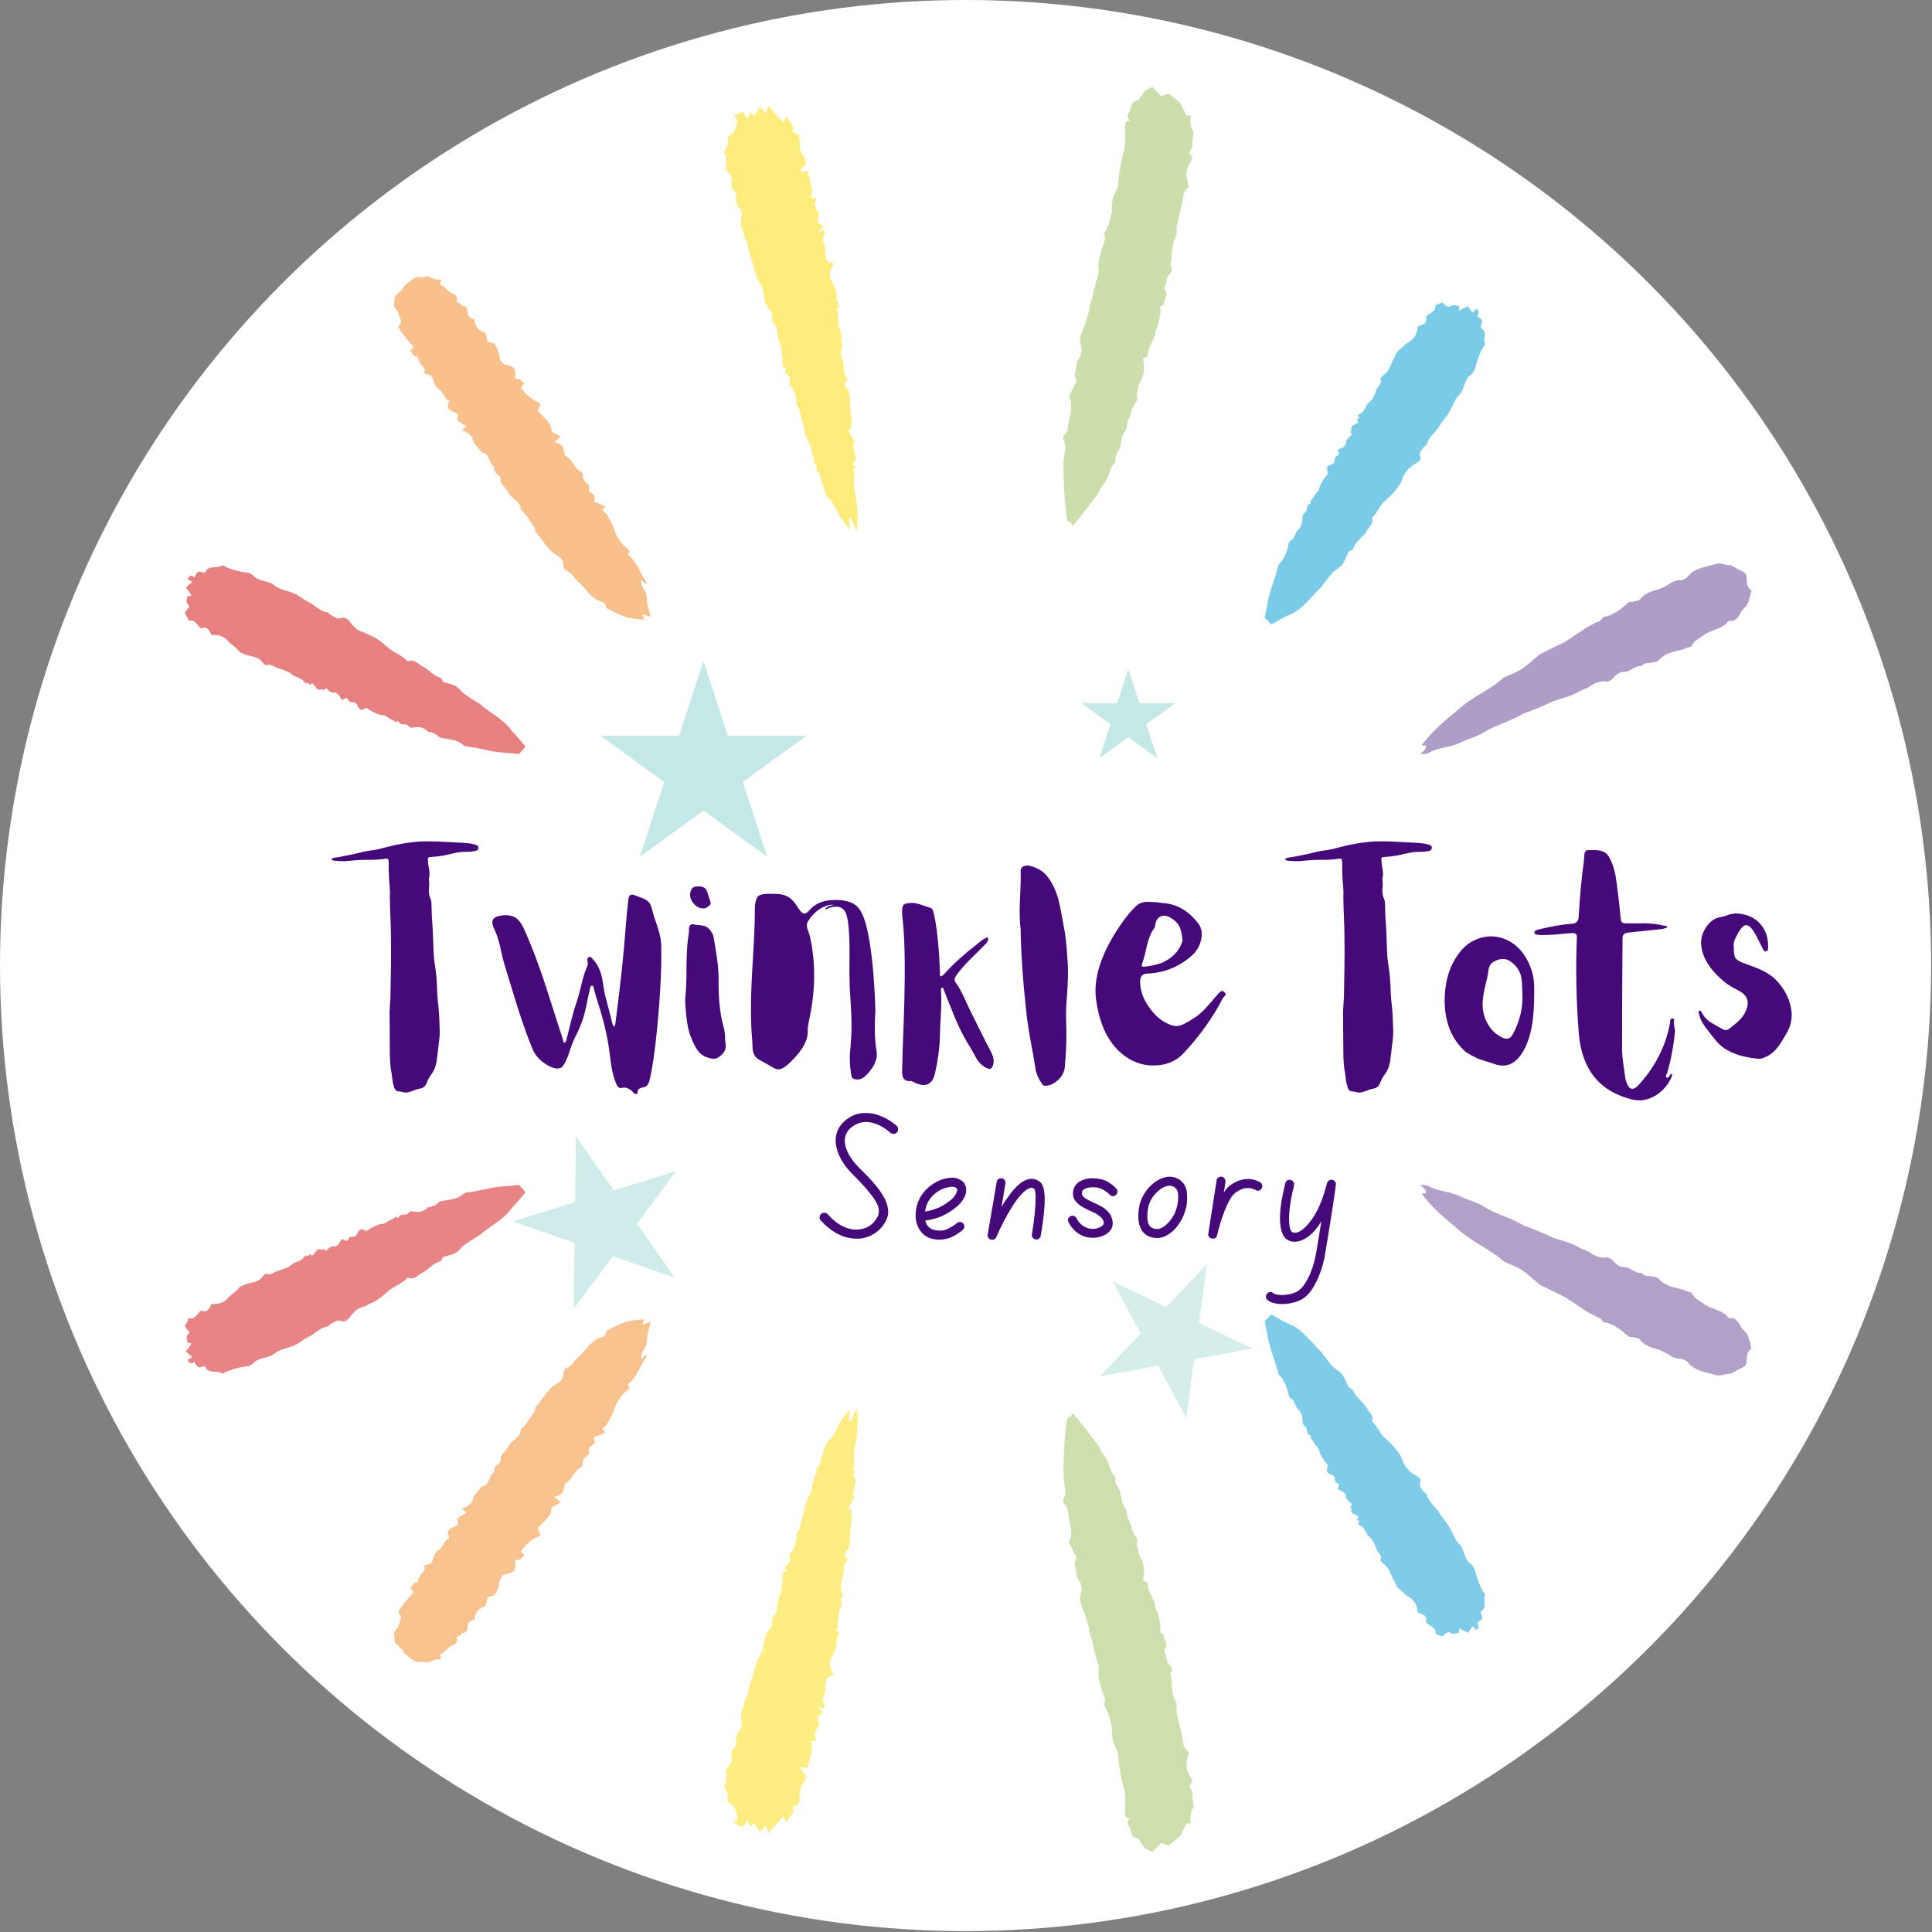 <?xml version="1.0" encoding="UTF-8" standalone="no"?><!DOCTYPE svg PUBLIC "-//W3C//DTD SVG 1.1//EN" "http://www.w3.org/Graphics/SVG/1.1/DTD/svg11.dtd"><svg width="100%" height="100%" viewBox="0 0 2043 2043" version="1.1" xmlns="http://www.w3.org/2000/svg" xmlns:xlink="http://www.w3.org/1999/xlink" xml:space="preserve" xmlns:serif="http://www.serif.com/" style="fill-rule:evenodd;clip-rule:evenodd;stroke-linejoin:round;stroke-miterlimit:2;"><rect x="0" y="0" width="2043" height="2043" fill="#808080" stroke="none"/><g><circle cx="1021.03" cy="1021.03" r="1021.03" style="fill:#fff;"/><g id="TT---Website-Logo" serif:id="TT - Website Logo"><g id="Sensory"><g><g><path d="M896.954,1182.49c4.926,-3.239 9.95,-5.057 15.074,-5.421c5.091,-0.43 9.984,0.066 14.678,1.454c4.661,1.422 8.86,3.273 12.562,5.554c3.769,2.215 6.777,4.43 8.992,6.612c0.958,0.892 1.454,2.049 1.454,3.438c0,1.322 -0.463,2.479 -1.322,3.438c-0.893,0.892 -2.05,1.388 -3.438,1.454c-1.322,0.099 -2.446,-0.297 -3.306,-1.19c-0.264,-0.264 -1.19,-0.992 -2.777,-2.248c-1.52,-1.223 -3.57,-2.578 -6.215,-4.099c-2.644,-1.587 -5.619,-2.843 -8.859,-3.835c-3.273,-1.057 -6.744,-1.388 -10.446,-1.057c-3.637,0.264 -7.339,1.652 -11.108,4.099c-5.223,3.438 -8.165,8 -8.859,13.62c-0.364,4.694 0.826,9.752 3.57,15.206c2.81,5.488 6.942,10.909 12.43,16.265c4.925,4.694 9.553,9.487 13.884,14.413c4.298,4.859 7.868,9.719 10.711,14.545c2.909,4.761 4.628,9.521 5.157,14.281c0.529,4.761 -0.628,9.389 -3.438,13.884c-2.843,4.86 -6.579,8.728 -11.24,11.637c-4.595,2.909 -9.653,4.694 -15.206,5.289l-3.439,0c-13.421,0 -26.016,-6.38 -37.818,-19.173c-0.958,-1.058 -1.388,-2.248 -1.322,-3.571c0.099,-1.388 0.661,-2.545 1.719,-3.438c0.959,-0.859 2.116,-1.256 3.438,-1.19c1.388,0 2.546,0.529 3.438,1.587c5.19,5.818 10.612,10.116 16.265,12.826c5.719,2.744 11.305,3.802 16.793,3.174c8.264,-0.793 14.611,-4.826 19.041,-12.165c3.339,-5.356 2.546,-11.769 -2.38,-19.174c-4.859,-7.405 -12.297,-16.033 -22.347,-25.917c-6.711,-6.612 -11.636,-13.256 -14.81,-19.967c-3.174,-6.777 -4.562,-13.256 -4.099,-19.438c0.959,-8.628 5.355,-15.603 13.223,-20.893Z" style="fill:#45097a;fill-rule:nonzero;"/></g></g><g><g><path d="M1011.89,1293.3c1.058,-0.793 2.182,-1.124 3.438,-1.058c1.323,0.1 2.414,0.628 3.306,1.587c0.86,1.058 1.223,2.248 1.058,3.57c-0.099,1.257 -0.628,2.314 -1.587,3.174c-2.843,2.479 -6.413,4.826 -10.71,7.008c-4.331,2.215 -9.124,3.306 -14.414,3.306c-1.586,-0 -3.14,-0.132 -4.628,-0.397c-7.239,-1.058 -12.694,-4.661 -16.396,-10.843c-2.215,-3.702 -3.438,-7.934 -3.703,-12.694c-0.099,-0.43 -0.132,-0.826 -0.132,-1.19c-0,-0 0.033,-0.033 0.132,-0.132c-0.099,-4.661 0.727,-9.521 2.512,-14.546c1.918,-5.024 4.926,-9.553 8.992,-13.619c4.132,-4.133 8.992,-7.306 14.546,-9.521c3.867,-1.488 7.57,-2.314 11.107,-2.513c3.504,-0.264 6.512,0.265 8.992,1.587c4.496,2.215 6.909,5.62 7.272,10.182c0.265,3.372 -0.661,6.843 -2.776,10.446c-2.116,3.637 -5.257,7.009 -9.389,10.182c-6.281,4.694 -12.165,7.934 -17.719,9.785c-5.553,1.785 -10.049,2.777 -13.487,3.042c0.529,1.52 1.091,2.909 1.719,4.231c2.181,3.537 5.421,5.554 9.653,6.083c4.661,0.793 8.892,0.264 12.694,-1.587c3.867,-1.851 7.041,-3.868 9.52,-6.083Zm-32,-18.909c-0.892,2.215 -1.454,4.463 -1.719,6.744c2.81,-0.331 6.48,-1.256 10.976,-2.777c4.562,-1.488 9.454,-4.231 14.677,-8.198c3.075,-2.281 5.223,-4.529 6.48,-6.744c1.322,-2.182 1.983,-4 1.983,-5.422c-0.198,-0.264 -0.397,-0.661 -0.661,-1.19c-0.198,-0.529 -0.76,-0.958 -1.719,-1.322c-0.628,-0.331 -1.653,-0.529 -3.041,-0.529c-1.157,0 -2.513,0.198 -4.1,0.529c-1.52,0.264 -3.173,0.727 -5.024,1.322c-4.232,1.686 -7.934,4.066 -11.108,7.141c-3.107,3.107 -5.355,6.578 -6.744,10.446Z" style="fill:#45097a;fill-rule:nonzero;"/></g></g><g><g><path d="M1099.84,1249.93c2.116,1.785 3.504,4.827 4.232,9.124c0.694,4.331 0.859,9.356 0.529,15.075c-0.364,5.752 -0.926,11.504 -1.719,17.322c-0.728,5.752 -1.521,10.843 -2.381,15.339c-0.198,1.322 -0.859,2.38 -1.983,3.173c-1.058,0.728 -2.215,0.926 -3.438,0.661c-1.322,-0.264 -2.38,-0.925 -3.174,-1.983c-0.727,-1.058 -0.925,-2.248 -0.661,-3.57c1.223,-7.471 2.182,-14.678 2.909,-21.554c0.695,-6.876 0.992,-12.694 0.926,-17.454c-0,-4.761 -0.463,-7.703 -1.322,-8.86c-1.323,-1.058 -2.777,-1.355 -4.364,-0.926c-2.909,0.794 -6.05,3.042 -9.388,6.744c-3.372,3.637 -6.678,8.066 -9.918,13.356c-3.272,5.223 -6.347,10.677 -9.256,16.396c-2.909,5.653 -5.355,10.777 -7.273,15.339c-0.793,1.95 -2.314,2.909 -4.495,2.909c-0.364,0 -0.794,-0.033 -1.323,-0.132c-1.157,-0.43 -2.049,-1.124 -2.644,-2.116c-0.629,-1.058 -0.86,-2.149 -0.662,-3.306l9.521,-55.537c0.066,-1.322 0.661,-2.314 1.719,-3.041c1.124,-0.793 2.38,-1.091 3.703,-0.926c1.223,0.199 2.247,0.86 3.041,1.984c0.793,1.058 1.058,2.215 0.793,3.438l-4.099,24.595c2.645,-4.397 5.488,-8.628 8.595,-12.694c3.074,-4.133 6.248,-7.67 9.521,-10.579c3.239,-2.909 6.545,-4.793 9.917,-5.686c4.562,-1.124 8.794,-0.165 12.694,2.909Z" style="fill:#45097a;fill-rule:nonzero;"/></g></g><g><g><path d="M1147.37,1257.07c-1.322,0.628 -2.215,1.289 -2.644,1.983c-0.364,0.728 -0.529,1.389 -0.529,1.984c-0.364,2.115 0.661,4.066 3.041,5.818c2.446,1.686 6.479,3.769 12.033,6.215c4.76,2.049 8.364,4.231 10.843,6.611c2.446,2.381 4.132,4.695 5.025,6.876c0.859,2.215 1.355,4.033 1.454,5.422c0.43,5.487 -1.719,9.752 -6.479,12.826c-4.43,2.744 -9.256,4.099 -14.545,4.099c-2.381,0 -4.695,-0.264 -6.876,-0.793c-8.199,-2.182 -14.48,-7.405 -18.777,-15.603c-0.628,-1.124 -0.761,-2.314 -0.397,-3.57c0.43,-1.323 1.223,-2.248 2.38,-2.777c1.124,-0.595 2.314,-0.728 3.57,-0.397c1.323,0.364 2.248,1.157 2.777,2.38c3.075,5.752 7.306,9.322 12.694,10.711c5.025,1.322 9.653,0.628 13.885,-2.116c1.653,-0.958 2.446,-2.281 2.38,-3.967c-0.099,-1.917 -1.19,-3.868 -3.306,-5.818c-2.049,-1.917 -4.859,-3.702 -8.463,-5.289c-3.372,-1.488 -6.743,-3.174 -10.182,-5.025c-3.371,-1.851 -6.082,-4.132 -8.198,-6.876c-2.116,-2.81 -2.876,-6.215 -2.248,-10.182c0.794,-4.925 3.471,-8.529 8.066,-10.843c3.868,-2.016 8.331,-2.942 13.356,-2.777c5.091,0.199 9.322,1.025 12.694,2.513c5.289,2.644 9.19,5.553 11.768,8.727c0.794,1.058 1.058,2.248 0.794,3.57c-0.198,1.256 -0.76,2.248 -1.719,3.042c-1.058,0.892 -2.248,1.256 -3.57,1.057c-1.257,-0.165 -2.248,-0.793 -3.042,-1.851c-0.628,-0.595 -1.553,-1.454 -2.777,-2.512c-1.256,-1.058 -3.107,-2.149 -5.553,-3.306c-2.116,-1.058 -4.992,-1.62 -8.595,-1.719c-3.637,-0.066 -6.579,0.463 -8.86,1.587Z" style="fill:#45097a;fill-rule:nonzero;"/></g></g><g><g><path d="M1255.15,1261.69c0.528,6.446 0.066,12.099 -1.323,16.926c-1.322,4.859 -3.041,8.991 -5.157,12.429c-2.115,3.438 -4.066,6.149 -5.818,8.066c-3.008,3.174 -6.149,5.653 -9.388,7.405c-3.273,1.785 -6.414,2.645 -9.389,2.645c-6.281,-0 -11.206,-1.884 -14.81,-5.686c-4.231,-4.562 -6.049,-11.636 -5.421,-21.157c0.43,-6.347 1.851,-11.835 4.231,-16.529c2.38,-4.661 5.19,-8.595 8.463,-11.769c3.339,-3.173 6.545,-5.487 9.653,-7.008c7.405,-3.504 14.049,-3.603 19.967,-0.264c5.454,3.272 8.463,8.264 8.992,14.942Zm-19.306,30.81c1.388,-1.488 2.942,-3.604 4.628,-6.347c1.653,-2.711 3.041,-6.017 4.099,-9.918c1.124,-3.967 1.521,-8.595 1.19,-13.884c-0.264,-3.24 -1.785,-5.686 -4.496,-7.273c-1.256,-0.793 -2.71,-1.19 -4.363,-1.19c-2.116,0 -4.298,0.529 -6.48,1.587c-3.967,1.95 -7.735,5.289 -11.239,10.05c-3.438,4.76 -5.389,10.545 -5.819,17.322c-0.528,6.711 0.43,11.438 2.91,14.149c1.752,1.785 4.363,2.644 7.801,2.644c1.323,0 3.042,-0.562 5.157,-1.719c2.116,-1.124 4.298,-2.942 6.612,-5.421Z" style="fill:#45097a;fill-rule:nonzero;"/></g></g><g><g><path d="M1332.92,1250.45c1.058,0.794 1.653,1.851 1.851,3.174c0.166,1.322 -0.132,2.512 -0.925,3.57c-0.728,1.058 -1.719,1.686 -3.042,1.851c-1.322,0.199 -2.479,-0.132 -3.438,-0.925c-0.198,-0 -1.157,-0.331 -2.909,-1.058c-1.686,-0.694 -4.066,-0.926 -7.14,-0.661c-3.108,0.264 -6.612,1.818 -10.579,4.628c-2.115,1.421 -4.198,3.901 -6.215,7.405c-1.95,3.438 -3.801,7.405 -5.553,11.901c-1.686,4.495 -3.24,9.057 -4.628,13.619c-1.422,4.595 -2.513,8.695 -3.306,12.298c-0.529,2.38 -2.083,3.57 -4.628,3.57c-0.463,0 -0.761,-0.033 -0.926,-0.132c-1.256,-0.165 -2.248,-0.794 -3.041,-1.851c-0.728,-1.058 -0.926,-2.248 -0.661,-3.571l8.727,-55.933c0.066,-1.323 0.661,-2.315 1.719,-3.042c1.124,-0.793 2.314,-1.124 3.57,-1.058c1.322,0.265 2.314,0.926 3.041,1.984c0.794,1.058 1.124,2.215 1.058,3.438l-1.719,11.24c2.281,-3.505 4.661,-6.116 7.141,-7.802c4.297,-3.075 8.396,-4.959 12.297,-5.686c3.868,-0.793 7.207,-0.926 10.05,-0.397c2.81,0.529 5.025,1.256 6.611,2.116c1.653,0.892 2.546,1.322 2.645,1.322Z" style="fill:#45097a;fill-rule:nonzero;"/></g></g><g><g><path d="M1409.01,1247.55c1.124,0.265 2.049,0.926 2.777,1.984c0.793,0.991 1.057,2.115 0.793,3.438c-0,0.529 -0.331,2.975 -0.926,7.272c-0.628,4.331 -1.421,9.653 -2.38,16c-0.992,6.347 -2.049,13.058 -3.173,20.099c-1.058,6.976 -2.116,13.488 -3.174,19.571c-0.992,6.148 -1.818,11.041 -2.512,14.677c-0.992,4.926 -2.513,10.248 -4.628,16c-2.116,5.719 -4.728,11.009 -7.802,15.868c-3.107,4.926 -6.711,8.661 -10.843,11.24c-2.744,1.587 -6.05,2.843 -9.917,3.835c-3.802,0.958 -7.604,1.454 -11.372,1.454c-3.108,0 -6.017,-0.364 -8.727,-1.058c-2.645,-0.628 -4.827,-1.686 -6.612,-3.173c-1.058,-0.794 -1.653,-1.852 -1.851,-3.174c-0.166,-1.256 0.198,-2.38 1.058,-3.438c0.793,-1.058 1.851,-1.686 3.173,-1.851c1.256,-0.199 2.347,0.165 3.306,1.058c1.388,1.058 3.636,1.719 6.744,1.983c3.074,0.265 6.38,0.033 9.917,-0.661c3.603,-0.628 6.678,-1.686 9.256,-3.174c3.868,-2.38 7.57,-7.008 11.108,-13.884c3.504,-6.876 6.115,-14.545 7.801,-23.008c0.794,-3.703 1.719,-8.959 2.777,-15.736c1.058,-6.776 2.182,-13.884 3.438,-21.289c-5.554,9.091 -11.57,15.306 -17.983,18.645c-5.554,2.975 -10.711,3.636 -15.471,1.983c-3.438,-1.322 -5.951,-3.768 -7.538,-7.405c-1.52,-3.702 -2.38,-8.066 -2.644,-13.091c-0.199,-5.024 0.033,-10.115 0.661,-15.338c0.694,-5.29 1.521,-10.182 2.512,-14.678c0.959,-4.496 1.752,-8.066 2.381,-10.711c0.264,-1.124 0.958,-2.049 2.115,-2.777c1.124,-0.694 2.38,-0.826 3.703,-0.396c1.223,0.264 2.148,0.991 2.777,2.115c0.694,1.157 0.925,2.347 0.661,3.571c-2.314,9.09 -3.835,17.256 -4.628,24.462c-0.794,7.24 -0.893,13.157 -0.265,17.719c0.694,4.496 1.785,6.976 3.306,7.405c1.488,0.529 2.942,0.628 4.364,0.265c1.388,-0.43 2.578,-0.86 3.57,-1.323c1.058,-0.694 2.644,-1.917 4.76,-3.702c2.116,-1.851 4.529,-4.628 7.273,-8.331c2.81,-3.702 5.62,-8.661 8.463,-14.942c2.81,-6.347 5.487,-14.347 8.066,-24.066c0.264,-1.124 0.925,-2.016 1.983,-2.644c1.124,-0.595 2.38,-0.86 3.703,-0.794Z" style="fill:#45097a;fill-rule:nonzero;"/></g></g></g><g id="Twinkle-Tots" serif:id="Twinkle Tots"><g><g><path d="M498.043,892.044l-6.215,-0.661l-26.975,-1.455l-10.05,-0.264l-10.049,0.132c-12.794,0.893 -25.918,3.174 -39.405,6.876c-4.595,1.322 -9.62,2.314 -15.075,2.909l-5.818,1.058c-6.678,1.785 -14.711,3.537 -24.066,5.289l-6.876,1.058c-2.182,0.463 -3.074,1.124 -2.645,1.984c0.265,0.462 0.661,0.76 1.19,0.925l1.587,0.265c6.975,0.628 12.265,0.661 15.868,0.132c3.802,-0.43 7.802,-0.727 12.033,-0.926l6.479,-0.132l6.48,0c5.091,-0.165 9.421,-0.562 12.958,-1.19l1.455,-0.132c1.058,0.099 1.653,0.661 1.851,1.719l0.265,1.983c-0.1,9.356 0.264,18.182 1.057,26.446l0.265,5.554l-0.132,5.554l0.264,10.843l0.397,10.843l0.397,11.239l0.132,11.372l0.132,13.752l-0.132,13.752l-0.529,33.191l-0.529,8.066l-0.397,7.801l0.265,40.727c-0,10.315 0.595,18.381 1.851,24.199l0.661,5.025l0.661,4.892l1.587,5.554c0.793,2.38 2.38,3.603 4.76,3.702c1.323,0.066 2.81,0.331 4.496,0.794c2.116,0.595 4.397,0.529 6.876,-0.265l5.025,-1.719c1.917,-0.892 3.769,-1.454 5.554,-1.719c3.702,-0.529 6.148,-2.512 7.405,-5.95c1.223,-3.372 3.305,-7.008 6.215,-10.975c2.115,-3.108 3.57,-7.075 4.363,-11.901l1.322,-10.446l1.587,-13.488c0.331,-2.38 0.463,-5.157 0.397,-8.331l-0.265,-8.066c-0.198,-6.512 -0.528,-12.33 -1.057,-17.454l-0.794,-7.141l-0.529,-7.14c-0.099,-10.744 -1.058,-21.752 -2.909,-33.058c-0.463,-2.711 -0.76,-6.215 -0.925,-10.446l-0.397,-10.711l-0.265,-6.744l-0.264,-6.876l-0.926,-13.487l-0.396,-13.356c-0,-1.917 -0.265,-3.471 -0.794,-4.628c-1.851,-4.132 -2.446,-8.397 -1.719,-12.826l0.133,-2.38l-0.133,-2.513c-0.264,-2.446 -0.231,-4.529 0.133,-6.215c0.528,-2.016 0.429,-4.826 -0.265,-8.463l-0.793,-4.892l-0.397,-5.025c-0.198,-1.388 0.529,-2.182 2.116,-2.38l1.586,-0.132c7.207,-0.43 13.951,-1.488 20.232,-3.174c6.876,-1.653 12.231,-2.413 16.132,-2.248l5.157,-0.132l4.893,-0.793c2.181,-0.331 3.305,-1.521 3.305,-3.571c0,-1.322 -0.892,-2.281 -2.644,-2.909l-5.157,-1.322Z" style="fill:#45097a;fill-rule:nonzero;"/></g></g><g><g><path d="M699.221,1002.72c0.429,22.314 -1.058,51.14 -4.496,86.479c-2.314,23.372 -4.959,41.19 -7.934,53.553c-0.992,4.034 -3.141,6.414 -6.479,7.141l-2.116,0.397l-1.851,0.793c-1.422,0.595 -2.116,1.917 -2.116,3.967c0,1.058 -0.463,1.653 -1.322,1.851c-0.893,0.165 -1.818,-0.231 -2.777,-1.19c-4.165,-4.694 -8.298,-6.446 -12.43,-5.289c-2.578,0.694 -4.562,-0.661 -5.95,-4.099c-2.215,-5.223 -3.934,-11.306 -5.157,-18.248l-1.323,-9.389l-1.19,-9.256c-2.049,-14.711 -5.95,-31.074 -11.768,-49.058l-2.116,-6.743l-1.851,-6.876l-0.397,-1.455l-0.264,-1.455c-0.364,-1.057 -0.992,-1.586 -1.852,-1.586c-0.727,0.099 -1.256,0.661 -1.586,1.719l-0.397,1.454l-0.265,1.455l-2.115,9.388l-1.851,9.256c-1.587,7.339 -3.439,13.422 -5.554,18.248l-2.38,5.818l-2.777,5.554c-2.314,4.86 -3.934,8.727 -4.893,11.637l-3.438,10.049c-1.52,3.802 -3.041,6.975 -4.628,9.521c-1.322,2.281 -3.438,3.471 -6.347,3.57c-2.314,0 -4.86,-0.661 -7.669,-1.983c-9.257,-4.496 -15.571,-10.777 -18.909,-18.91c-4.959,-12.066 -10.116,-26.446 -15.472,-43.107l-13.487,-43.901c-0.794,-2.644 -1.686,-5.818 -2.645,-9.52l-2.115,-9.653c-1.786,-7.934 -3.769,-14.215 -5.951,-18.909c-2.744,-5.356 -3.405,-9.256 -1.983,-11.637c1.322,-2.38 5.024,-3.867 11.107,-4.496c5.62,-0.33 10.083,0.662 13.355,3.042c3.438,2.479 6.645,7.273 9.653,14.413c8.893,20.298 17.521,43.901 25.918,70.876l14.016,43.636l0.132,0.926l0.265,0.926c0.165,0.727 0.661,0.991 1.454,0.793c0.331,-0 0.662,-0.331 0.926,-1.058c0.331,-0.529 0.595,-1.124 0.793,-1.851l2.513,-10.05l2.512,-10.182c2.017,-8 3.967,-14.677 5.818,-19.966c0.959,-2.645 1.885,-5.819 2.777,-9.521l2.513,-9.785c1.917,-8 4,-14.347 6.215,-19.042c0.165,-0.33 0.198,-0.826 0.132,-1.454l-0,-1.851l-0.265,-1.587l0,-1.587c-0.099,-1.124 0.331,-1.917 1.323,-2.38c1.057,-0.43 2.016,-0.265 2.909,0.529l1.19,1.322l1.058,1.19c4.231,4.595 7.206,10.942 8.991,19.042l0.926,5.157l0.793,5.289c0.695,4.231 1.389,7.636 2.116,10.182l3.703,14.148l3.57,14.149l0.661,1.322l1.058,1.323l0.661,-1.323l0.529,-1.586c5.355,-41.058 8.892,-73.719 10.578,-97.984l1.455,-16.793l1.719,-16.793c0.43,-4.926 2.843,-6.381 7.273,-4.364l9.256,3.438c3.504,1.587 5.884,3.901 7.14,6.876c0.595,1.521 1.223,3.504 1.852,5.95l1.586,5.819l2.777,8.066l2.513,8.198c1.851,6.347 2.644,12.165 2.38,17.455Z" style="fill:#45097a;fill-rule:nonzero;"/></g></g><g><g><path d="M724.466,1057.07c0.595,-4.662 0.991,-10.182 1.19,-16.529l0.264,-8.728l0,-8.727c0.066,-15.603 0.926,-27.702 2.513,-36.363l0.132,-2.381l-0,-2.38c0.264,-3.768 2.149,-5.223 5.686,-4.363c0.958,0.363 2.281,0.529 3.967,0.529l4.231,0.528c3.24,0.463 5.752,1.719 7.537,3.835c2.81,3.174 4.397,6.215 4.761,9.124l1.851,11.24l1.719,11.239c1.124,8.463 1.653,16.067 1.587,22.744c-0.199,19.769 1.52,35.967 5.157,48.661c0.793,2.579 1.322,5.785 1.586,9.653l0.133,4.628l0.529,4.761c0.793,5.553 -2.083,10.281 -8.595,14.148c-1.951,1.157 -4.893,1.19 -8.86,0.133c-3.901,-1.058 -7.074,-2.777 -9.521,-5.157c-3.537,-3.339 -6.975,-9.521 -10.314,-18.513c-2.843,-7.206 -4.694,-19.901 -5.553,-38.082Zm19.173,-96.397c-3.801,-0.066 -7.206,-1.851 -10.182,-5.289c-2.909,-3.339 -4.099,-6.942 -3.57,-10.843c0.595,-4.661 2.843,-7.042 6.744,-7.141l3.173,0c1.224,0 2.315,0.199 3.306,0.529c2.182,0.727 3.703,2.248 4.496,4.628l1.984,5.818l1.851,5.951c0.33,1.322 -0.397,2.711 -2.248,4.099c-1.785,1.521 -3.636,2.248 -5.554,2.248Z" style="fill:#45097a;fill-rule:nonzero;"/></g></g><g><g><path d="M925.7,1068.44c-0.529,7.339 -0.761,13.984 -0.661,19.967c0.066,8.298 0.694,15.934 1.851,22.876c1.487,8.926 -2.612,17.885 -12.298,26.976c-3.173,2.909 -6.81,3.867 -10.843,2.909c-1.686,-0.463 -2.776,-1.455 -3.305,-3.042l-0.397,-2.248l-0.265,-2.248c-0.991,-5.289 -1.322,-11.57 -1.057,-18.909l0.793,-9.52l0.661,-9.521c0.529,-8.463 0.331,-19.702 -0.529,-33.719l-1.058,-16.925l-0.396,-16.926l0.132,-13.62l-0,-13.487c-0.099,-10.48 -0.661,-19.505 -1.719,-27.108l-0.926,-4.364c-2.049,-9.785 -8.463,-12.892 -19.305,-9.388l-1.852,1.058c-0.793,0.364 -1.52,0.33 -2.115,-0.132l1.586,-1.323l1.719,-1.19l2.909,-0.925l3.042,-0.794c-2.05,-0.429 -4.595,-0.132 -7.67,0.926c-7.867,2.744 -14.38,8.264 -19.57,16.529c-1.322,2.049 -1.554,4.628 -0.661,7.801l1.454,3.967l1.191,3.967c6.413,28.232 6.016,58.414 -1.191,90.579c-0.793,3.636 -1.157,6.578 -1.057,8.859c0.595,9.356 -4.595,19.67 -15.604,30.942c-3.967,4.166 -7.405,7.075 -10.314,8.86c-3.537,1.917 -6.81,1.983 -9.785,0.132l-7.405,-4.231l-7.669,-4.232c-3.901,-1.917 -6.281,-5.091 -7.141,-9.52c-0.363,-1.323 -0.529,-3.207 -0.529,-5.686l-0.264,-5.686c-1.686,-17.785 -1.785,-40.86 -0.265,-69.157l1.984,-34.38c0.694,-13.389 1.058,-24.893 1.058,-34.513c-0,-8.198 1.52,-13.223 4.628,-15.074c2.545,-1.653 8.926,-2.182 19.173,-1.587c5.984,0.265 10.876,2.083 14.678,5.422c1.488,1.322 2.942,2.975 4.364,4.892l3.834,5.686c2.116,3.174 4,4.76 5.686,4.76c1.488,0 3.471,-1.388 5.951,-4.231c5.983,-6.876 15.008,-10.248 27.107,-10.182c10.215,0 17.719,2.215 22.48,6.612c3.966,3.702 7.206,10.38 9.785,19.967c5.289,20.826 8.529,50.876 9.785,90.181Z" style="fill:#45097a;fill-rule:nonzero;"/></g></g><g><g><path d="M1047.97,1112.34c-3.438,-6.413 -7.272,-13.917 -11.504,-22.479l-11.107,-22.479l-3.438,-7.273l-3.306,-7.273c-2.744,-5.554 -5.421,-10.182 -8.066,-13.884c-1.521,-2.116 -1.421,-4.397 0.264,-6.876c3.505,-5.19 8.662,-11.174 15.472,-17.984l8.33,-8.198c3.174,-3.173 5.884,-5.95 8.198,-8.33c2.017,-2.281 2.546,-4.43 1.587,-6.48c-2.215,0.727 -4.496,1.984 -6.876,3.835l-3.173,2.512l-2.909,2.38c-12.166,9.356 -22.976,19.174 -32.397,29.488l-2.116,2.116c-0.892,0.793 -1.554,1.124 -1.983,0.925c-0.728,-0.165 -1.058,-0.826 -1.058,-1.983l-0,-2.909l-0.397,-9.521l-0.529,-9.521c-1.256,-18.314 -3.107,-32.462 -5.553,-42.446l-0.397,-1.851l-0.529,-1.719c-0.727,-1.223 -1.587,-2.017 -2.645,-2.38l-5.289,-1.719l-5.289,-1.851c-4.165,-1.323 -7.802,-1.852 -10.975,-1.587l-2.645,0.264c-0.992,0.199 -1.818,0.397 -2.512,0.661c-1.852,0.794 -2.876,2.612 -3.042,5.422c-0.264,2.843 -0.132,6.215 0.397,10.182l0.397,5.025l0.529,5.157c1.057,15.008 1.487,31.867 1.322,50.644l-0.397,25.521l-0.793,25.388l-0.926,24.595l-0.661,24.595c0,3.504 0.43,6.083 1.322,7.67c1.323,2.38 3.835,3.438 7.538,3.173c0.528,-0.099 1.223,0.066 2.115,0.529l2.116,1.058c11.702,5.454 18.942,2.248 21.686,-9.653c3.173,-14.182 4.892,-27.041 5.157,-38.611l0.397,-12.166l0.661,-12.297c0.529,-9.785 0.562,-17.918 0.132,-24.463l-0,-1.984c0.066,-0.694 0.43,-1.09 1.058,-1.19c0.595,-0.066 1.091,0.199 1.454,0.794l0.265,1.058l0.264,0.793l6.215,15.603l6.215,15.339c5.091,11.736 10.248,21.62 15.471,29.62l3.174,5.554l3.041,5.553c2.545,4.331 5.454,7.471 8.727,9.389l1.984,1.19l2.115,0.793c1.752,0.529 2.976,0.199 3.703,-0.925c2.909,-4.562 2.644,-10.182 -0.794,-16.794Z" style="fill:#45097a;fill-rule:nonzero;"/></g></g><g><g><path d="M1079.31,982.755c-1.057,-7.571 -1.322,-17.719 -0.793,-30.414l0.661,-15.603c0.265,-5.983 0.298,-11.173 0.132,-15.603c-0.099,-2.446 0.992,-4.165 3.306,-5.157c1.918,-0.794 3.967,-0.959 6.083,-0.529c7.735,1.95 13.752,5.388 17.983,10.314c5.62,6.81 9.851,15.438 12.694,25.917c0.959,3.703 1.918,8.397 2.91,14.017l1.322,7.008l1.322,7.141c1.124,5.752 2.05,12.363 2.777,19.834l1.455,20.099c0.429,6.976 0.198,16.926 -0.662,29.885l-1.057,14.942c-0.199,5.553 -0.232,10.512 -0.133,14.81c0.794,14.545 0.331,30.876 -1.322,48.925c-0.364,4.926 -2.744,9.521 -7.14,13.752c-4.43,4.033 -9.058,6.083 -13.885,6.083c-1.157,-0 -2.182,-0.661 -3.041,-1.984c-3.703,-5.388 -5.95,-10.38 -6.744,-14.942l-2.644,-15.867l-2.91,-15.868c-2.214,-12.496 -3.768,-23.041 -4.628,-31.603c-3.438,-32.166 -5.355,-60.562 -5.686,-85.157Z" style="fill:#45097a;fill-rule:nonzero;"/></g></g><g><g><path d="M1207.61,1019.38c0.959,-2.546 1.917,-5.719 2.909,-9.521l2.248,-9.785c1.851,-7.835 4.397,-13.95 7.669,-18.38l0.529,-0.661l0.265,-0.794c0.694,-7.306 3.636,-11.272 8.859,-11.901c3.075,-0.33 6.612,0.992 10.579,3.967c3.868,2.909 6.281,6.017 7.273,9.257l0.925,3.041l0.794,3.306c0.528,2.578 0.727,5.024 0.661,7.405c-2.843,9.09 -8.992,16.198 -18.513,21.289c-2.843,1.587 -6.181,2.777 -10.049,3.57l-5.422,1.19l-5.421,0.794c-1.422,0.264 -2.38,0.231 -2.909,-0.133c-0.794,-0.33 -0.926,-1.223 -0.397,-2.644Zm86.744,29.487c-1.422,-1.124 -2.744,-1.223 -3.967,-0.264l-1.587,1.587l-1.322,1.586l-5.951,6.876l-6.082,6.876c-4.761,5.224 -9.356,9.091 -13.752,11.637l-5.157,3.173l-5.157,2.777c-4.166,1.951 -7.934,2.38 -11.372,1.322c-8.926,-2.545 -16.761,-8.363 -23.537,-17.454c-6.81,-8.893 -10.414,-18.116 -10.843,-27.636c-0.364,-6.348 2.016,-9.587 7.14,-9.786c18.149,-0.694 33.983,-7.041 47.471,-19.041c5.19,-4.562 8.496,-10.248 9.917,-17.058c1.389,-6.611 0.463,-12.099 -2.776,-16.529c-10.414,-13.752 -22.876,-21.057 -37.422,-21.95l-1.851,-0.264l-1.322,-0.133l-2.381,-0.396l-5.95,-0.397l-6.083,-0.132c-4.496,0.264 -8.198,1.785 -11.107,4.496c-5.653,5.388 -11.471,12.562 -17.455,21.553c-19.57,29.025 -27.834,54.843 -24.727,77.488c3.769,27.768 13.951,47.669 30.546,59.636c10.049,7.24 21.024,10.479 32.925,9.785c11.703,-0.529 21.289,-4.694 28.694,-12.562c17.455,-18.578 31.372,-38.082 41.785,-58.446l1.191,-1.454l1.454,-1.587c0.793,-1.223 0.331,-2.447 -1.322,-3.703Z" style="fill:#45097a;fill-rule:nonzero;"/></g></g><g><g><path d="M1506.32,892.044l-6.215,-0.661l-26.975,-1.455l-10.049,-0.264l-10.05,0.132c-12.793,0.893 -25.917,3.174 -39.405,6.876c-4.595,1.322 -9.62,2.314 -15.074,2.909l-5.818,1.058c-6.678,1.785 -14.711,3.537 -24.067,5.289l-6.876,1.058c-2.181,0.463 -3.074,1.124 -2.644,1.984c0.264,0.462 0.661,0.76 1.19,0.925l1.587,0.265c6.975,0.628 12.264,0.661 15.867,0.132c3.802,-0.43 7.802,-0.727 12.033,-0.926l6.48,-0.132l6.479,0c5.091,-0.165 9.422,-0.562 12.959,-1.19l1.454,-0.132c1.058,0.099 1.653,0.661 1.852,1.719l0.264,1.983c-0.099,9.356 0.265,18.182 1.058,26.446l0.264,5.554l-0.132,5.554l0.265,10.843l0.396,10.843l0.397,11.239l0.132,11.372l0.132,13.752l-0.132,13.752l-0.529,33.191l-0.529,8.066l-0.396,7.801l0.264,40.727c0,10.315 0.595,18.381 1.851,24.199l0.662,5.025l0.661,4.892l1.586,5.554c0.794,2.38 2.381,3.603 4.761,3.702c1.322,0.066 2.81,0.331 4.496,0.794c2.115,0.595 4.396,0.529 6.876,-0.265l5.024,-1.719c1.918,-0.892 3.769,-1.454 5.554,-1.719c3.703,-0.529 6.149,-2.512 7.405,-5.95c1.223,-3.372 3.306,-7.008 6.215,-10.975c2.116,-3.108 3.57,-7.075 4.364,-11.901l1.322,-10.446l1.587,-13.488c0.33,-2.38 0.463,-5.157 0.396,-8.331l-0.264,-8.066c-0.198,-6.512 -0.529,-12.33 -1.058,-17.454l-0.793,-7.141l-0.529,-7.14c-0.099,-10.744 -1.058,-21.752 -2.909,-33.058c-0.463,-2.711 -0.761,-6.215 -0.926,-10.446l-0.397,-10.711l-0.264,-6.744l-0.265,-6.876l-0.925,-13.487l-0.397,-13.356c0,-1.917 -0.264,-3.471 -0.793,-4.628c-1.851,-4.132 -2.447,-8.397 -1.719,-12.826l0.132,-2.38l-0.132,-2.513c-0.265,-2.446 -0.232,-4.529 0.132,-6.215c0.529,-2.016 0.43,-4.826 -0.264,-8.463l-0.794,-4.892l-0.397,-5.025c-0.198,-1.388 0.529,-2.182 2.116,-2.38l1.587,-0.132c7.207,-0.43 13.95,-1.488 20.231,-3.174c6.876,-1.653 12.232,-2.413 16.133,-2.248l5.157,-0.132l4.892,-0.793c2.182,-0.331 3.306,-1.521 3.306,-3.571c-0,-1.322 -0.893,-2.281 -2.645,-2.909l-5.157,-1.322Z" style="fill:#45097a;fill-rule:nonzero;"/></g></g><g><g><path d="M1609.38,1039.09c-0.364,-9.95 -4.628,-17.587 -12.827,-22.876c-4.066,-2.545 -8.694,-2.81 -13.884,-0.793c-5.124,1.95 -8,5.256 -8.595,9.917c-0.265,2.479 -0.76,5.355 -1.455,8.595l-1.983,8.331c-1.587,7.074 -2.513,12.694 -2.777,16.925c-0.463,8.133 1.124,15.604 4.76,22.48c3.769,7.074 9.025,12.165 15.736,15.338c4.925,2.48 8.628,1.521 11.107,-2.909c7.934,-14.347 11.372,-29.289 10.314,-44.826l-0.396,-10.182Zm-81.719,20.099c-0.166,-21.851 5.62,-39.867 17.454,-54.082c5.62,-6.513 12.496,-10.975 20.628,-13.356c8.628,-2.446 17.091,-2.049 25.389,1.19c13.553,5.488 23.14,16.761 28.694,33.852c1.487,4.429 2.314,9.719 2.512,15.867l0,8.066l-0.132,8.331c-0.463,25.587 -5.256,44.562 -14.413,56.992c-7.339,9.983 -16.397,12.991 -27.24,9.124l-8.198,-2.645l-8.066,-2.512c-0,-0 -11.438,-4.926 -15.207,-8.463c-13.95,-12.694 -21.091,-30.149 -21.421,-52.364Z" style="fill:#45097a;fill-rule:nonzero;"/></g></g><g><g><path d="M1771.31,1090.26c-1.686,16.495 -4.496,31.405 -8.463,44.694l-0.529,1.19l-0.661,1.322c-0.199,0.959 0.165,1.653 1.058,2.116c0.595,0.33 1.223,0.132 1.851,-0.661l1.322,-2.116l0.926,-0.793l1.19,-0.794l0.132,1.455l-0.132,1.322c-3.537,8.463 -9.058,15.108 -16.529,19.967c-8.198,5.19 -16.628,6.777 -25.256,4.76c-34.645,-8.297 -53.554,-31.669 -56.727,-70.082c-2.744,-35.174 -3.405,-69.091 -1.984,-101.818c0.165,-3.075 -1.785,-4.43 -5.818,-4.099l-8.331,0.661l-8.198,0.793c-6.413,0.529 -11.934,0.727 -16.529,0.529l-1.851,-0.132l-1.984,-0.265c-1.388,-0.33 -2.148,-1.091 -2.248,-2.248c-0.066,-0.958 0.529,-1.752 1.852,-2.38l1.851,-0.529l1.719,-0.529c13.488,-3.239 24.926,-5.19 34.38,-5.818c4.397,-0.264 6.744,-2.578 7.008,-7.008c1.323,-22.909 3.174,-42.777 5.554,-59.636l0.264,-3.438l0.265,-3.703c0.43,-2.711 1.719,-4.033 3.835,-3.967l5.95,-0.132c2.446,-0 4.43,0.132 5.95,0.397c4.562,0.727 7.967,2.909 10.182,6.611c3.075,5.223 5.356,11.604 6.876,19.174l1.455,9.917l1.322,10.182c1.124,9.355 2.116,18.38 2.909,27.107c0.265,2.744 2.05,4.1 5.422,4.1l9.653,-0l9.785,-0.133c7.471,0.199 13.917,0.926 19.305,2.248l1.455,0.265l1.322,0.132c1.058,0.264 1.852,0.859 2.381,1.719l-2.777,1.058l-2.645,0.661l-36.364,3.835c-3.801,0.462 -5.686,2.347 -5.686,5.686l-0.396,58.71l-0.132,58.711c0.066,4.231 0.528,9.488 1.322,15.735l1.19,8.067l1.058,7.801l0.396,1.719l0.662,1.587c2.71,8.264 6.942,9.388 12.694,3.306c17.719,-19.306 28.826,-41.058 33.322,-65.322l0.132,-1.719l0.265,-1.719c0.33,-1.224 1.058,-1.852 2.116,-1.852c1.388,0.099 2.049,0.761 1.983,1.984l-0.397,1.587l0,1.586l0.661,4.364l0.662,3.835Z" style="fill:#45097a;fill-rule:nonzero;"/></g></g><g><g><path d="M1833.48,1001.13c-0.198,5.818 0.331,9.752 1.587,11.768c1.223,2.05 4.298,3.934 9.256,5.686l9.521,3.571c3.603,1.322 6.678,2.611 9.256,3.834c6.777,3.273 12.199,7.141 16.265,11.637c7.14,8.033 11.801,16.595 14.016,25.652c2.546,10.579 1.19,20.331 -4.099,29.224l-4.231,7.272c-1.686,2.843 -3.273,5.157 -4.761,7.009c-3.967,5.223 -8.429,8.859 -13.355,10.975c-3.174,1.421 -5.653,2.049 -7.405,1.851c-22.149,-2.017 -37.554,-8.926 -46.281,-20.76l-4.628,-5.819l-4.628,-5.95c-3.537,-4.661 -5.884,-9.157 -7.008,-13.488l-0.397,-1.19l-0.397,-1.454c-0.198,-1.058 0.066,-1.752 0.794,-2.116c0.694,-0.33 1.355,-0.033 1.983,0.926l0.661,1.058l0.661,1.19c1.852,3.537 4.893,6.677 9.124,9.388l11.637,6.612c2.644,1.686 5.091,1.653 7.405,-0.133l5.95,-4.628c2.182,-1.752 4.033,-3.438 5.554,-5.024c3.768,-4.033 6.281,-8.397 7.537,-13.091c1.917,-7.141 -0.463,-12.628 -7.141,-16.529l-4.231,-2.38l-4.364,-2.381c-3.272,-1.851 -5.917,-3.603 -7.933,-5.289c-16.331,-13.388 -24.662,-27.239 -24.992,-41.52c-0.099,-5.719 1.752,-11.372 5.554,-16.926c4.033,-5.884 8.859,-9.289 14.413,-10.182l4.628,-1.058l4.628,-1.586c3.769,-1.124 7.008,-1.587 9.653,-1.323c9.95,0.893 17.785,4.496 23.537,10.843c5.884,6.546 8.727,14.942 8.463,25.256c-0,1.058 -0.132,1.918 -0.397,2.513c-0.264,0.793 -0.892,1.289 -1.851,1.454c-0.794,0.199 -1.521,-0.066 -2.116,-0.793l-0.661,-0.793l-0.529,-1.058l-4.231,-8.331c-1.587,-3.438 -3.009,-6.116 -4.232,-8.066c-3.372,-5.818 -6.413,-8.727 -9.124,-8.727c-2.743,0.099 -5.686,3.041 -8.859,8.859l-1.851,3.438l-1.587,3.438c-1.058,2.645 -1.322,5.025 -0.794,7.141Z" style="fill:#45097a;fill-rule:nonzero;"/></g></g></g><path d="M555.655,1261.01c-1.984,-3.008 -4,-4.992 -7.008,-8c-6.017,0.992 -14.05,0.992 -21.091,1.984c-11.042,1.024 -22.05,4.991 -34.116,6.016c-0.992,0 -3.008,0.992 -4,1.984c-5.025,4 -10.05,4.991 -16.066,6.016c-4,0.992 -8.033,0 -11.041,3.967c-0.992,1.025 -4,2.017 -6.017,3.008c-0.992,0.992 -4,0 -4,0.992c-5.025,4.992 -10.049,4.992 -16.066,4c-4,-0.992 -4,3.008 -6.017,3.008c-3.008,0.992 -7.008,-0.991 -9.024,4c-3.009,-2.016 -4,0 -6.017,0.992c-3.008,0.992 -5.025,3.008 -9.025,4.992c-6.016,-0 -13.057,4 -19.074,8c-4,-3.008 -7.008,-3.008 -9.025,1.983c-1.025,3.009 -3.008,4 -6.016,4c-1.025,0 -3.009,0 -3.009,1.025c-2.016,4.992 -4.033,2.975 -7.041,0.992c-3.008,3.008 -4,8.991 -10.016,8c-2.017,-0 -5.025,1.983 -6.017,4c-2.016,1.983 -4.033,-4 -5.025,-0c-5.024,-3.009 -6.016,0.991 -9.024,4c-0,0.991 -1.025,0.991 -2.017,1.983c-0.992,-0.992 -2.017,-1.983 -2.017,-1.983c-0.991,0.991 -2.016,1.983 -2.016,2.975c-0.992,-2.975 -4,-0 -4,-0c-3.008,4.992 -9.025,4.992 -13.025,8c-4.033,4 -10.049,4.992 -15.074,7.008c-4,0.992 -7.008,4.992 -12.033,2.975c-0.992,0 -3.009,1.025 -4,3.009c-5.025,7.008 -14.05,5.983 -20.066,8.991c-1.025,0.992 -4.033,0.992 -5.025,3.009c-3.008,4 -8.033,6.975 -11.041,9.983c-4.033,4.992 -9.025,7.008 -15.042,7.008l-3.008,0c-3.041,6.976 -5.025,8.992 -11.041,6.976c-4.033,3.008 -6.017,9.983 -13.058,8c-0.992,4 -3.008,5.983 -4,8c0.992,1.983 3.008,4.991 4.992,6.975c-0.992,2.016 -3.009,3.008 -3.009,5.025c0,1.983 0,4 1.025,5.983c0.992,0 3.008,0 4,0.992c-2.016,3.008 -4,6.016 -6.016,8c2.016,1.983 4,4 7.008,5.983c-1.984,1.025 -3.008,2.017 -4.992,3.008c1.984,4.992 4.992,4 7.008,2.017c2.017,3.967 4.033,7.967 9.025,4.992c1.025,-0 3.008,-0 3.008,0.991c3.009,6.976 11.042,3.009 16.067,5.984c0.991,0.992 4,-0 5.024,-0.992c7.009,-3.008 14.05,-4.992 22.083,-5.983c3.008,-0 6.016,-2.017 8,-4c6.05,-6.017 15.074,-4 22.083,-10.017c5.024,-3.967 13.057,-4.992 20.066,-7.967c5.024,-2.016 9.024,-6.016 15.041,-8.991c7.041,-3.009 12.066,-10.017 20.099,-11.009c0.992,0 1.984,-1.983 4,-3.008c3.008,-0.992 6.017,-4.992 11.041,-2.975c3.009,0.992 5.025,-0 8.033,-3.008c3.009,-4 7.009,-8.992 12.034,-10.976c3.008,-1.024 6.016,-2.016 9.024,-4c8.033,-3.008 13.058,-7.008 22.083,-15.008c4,-2.975 9.025,-4.992 13.025,-8c2.016,-0.992 4.033,-2.975 6.049,-4.992c6.017,3.009 10.017,-1.983 15.042,-4.991c7.008,-3.009 11.041,-9.984 19.041,-12c1.025,-0 2.016,-1.984 2.016,-2.976c1.025,-1.024 1.025,-2.016 2.017,-2.016c11.041,-2.975 12.033,-2.975 17.058,-8c5.025,-5.984 12.033,-8.992 19.074,-13.983c0.992,-0 0.992,-0.992 1.984,-0.992c11.041,-9.984 25.09,-16 34.115,-28.992c4.033,-4 9.025,-9.983 14.05,-15.967Z" style="fill:#e88485;fill-rule:nonzero;"/><path d="M488.448,1594.76c1.984,1.983 3.009,4 4.992,4.992c-4,1.983 -7.008,4 -10.016,5.983c-0,2.017 0.991,4 0.991,6.017c-3.008,4 -10.016,2.975 -11.041,8.991c-0,1.984 1.025,4 2.016,5.984c-6.016,0.992 -6.016,8.992 -11.041,12c-6.016,3.008 -5.025,9.983 -9.025,14.975c-2.016,-0 -4,1.025 -7.041,2.016c2.017,4 0,5.984 -3.008,8.992c-1.984,3.008 -3.008,5.984 -4,8.992c-5.025,-2.017 -4,4.992 -8.033,4.992c2.016,2.016 3.008,3.008 4.033,4.991c-4.033,4.992 -9.058,9.984 -13.058,16c-4,4.992 -3.008,5.984 -0,9.984c-0.992,4 -2.017,7.008 -3.008,9.983c-0,1.025 -0.992,2.017 -2.017,3.009c-4,4.991 -1.983,5.983 -1.983,11.008c-0,4.992 3.008,4.992 4.991,7.967c2.017,1.025 4.033,3.008 5.025,6.016c0.992,1.984 4.033,2.975 6.017,4.992c2.016,1.983 4.033,3.008 7.041,4.992c1.984,-0 6.017,-0.992 9.025,-0c3.008,0.991 6.016,-0 9.025,-1.984c2.016,-1.025 5.024,-1.025 8.033,-1.025c-0,-1.983 -1.025,-4 -1.025,-4.991c5.025,-1.984 8.033,-8 14.049,-9.984c4.034,-1.983 5.025,-5.983 3.009,-8c2.016,-0.991 3.041,-1.983 5.025,-3.008c1.024,-0.992 1.024,-1.983 1.024,-1.983c4.992,0.991 6.017,-4 6.017,-7.009c0.992,-4.991 3.008,-5.983 7.008,-6.975c1.025,-6.016 3.008,-11.008 9.025,-12.992c3.008,-0.991 4.033,-3.008 5.025,-11.008c0.991,0 2.016,0 4.033,-0.992l3.008,0c1.983,-3.008 3.008,-5.983 4,-8c0.992,-2.975 0.992,-5.983 2.017,-8c0.991,-2.975 1.983,-5.983 6.016,-6.975c10.017,-2.016 11.041,-4 10.017,-15.008c2.016,-0 4.033,-0 6.016,-0.992c1.025,-0.991 2.017,-2.975 4.033,-4c-0.992,-0.991 -2.016,-1.983 -4.033,-4c5.025,-6.975 11.041,-12.991 21.091,-16.958c-0.992,-2.017 -2.017,-5.025 -3.008,-8c4,-4 8.033,-8 12.033,-12.992c2.016,-2.017 2.016,-6.017 3.008,-8.992c3.008,-2.016 6.017,-3.008 9.025,-4.992c-1.984,-2.016 -4,-4 -7.008,-6.016c8.033,-0.992 10.016,-4.992 11.041,-10.975c-0,-1.025 -0,-3.009 0.992,-3.009c7.008,-4 9.024,-12.991 16.066,-16.991c0.991,-0 1.983,-0.992 1.983,-1.984c1.025,-3.008 0,-6.016 2.017,-8c2.016,-2.016 5.024,-3.008 5.024,-6.016l0,-4.992c7.009,-4.992 7.009,-4.992 5.025,-10.975c4,-0.992 8,-3.008 12.033,-4.992c-1.025,-2.016 -2.016,-3.008 -3.008,-4c1.983,-2.016 5.025,-4 6.017,-7.008c2.016,-4 5.024,-8 6.016,-12c3.008,-9.984 9.025,-17.984 17.058,-23.967c-0.992,-0.992 -0.992,-2.017 -2.017,-4c10.05,-8 13.058,-20 20.066,-29.984l-0.991,-0.991c-2.017,0.991 -3.009,3.008 -5.025,4c-0.992,-7.009 6.016,-12 6.016,-18.975c0,-6.017 2.017,-12.992 4.034,-20c-3.009,0.991 -6.017,1.983 -9.025,3.008c0.991,-2.017 0.991,-3.008 1.983,-6.017c-7.008,0.992 -13.025,0.992 -19.041,3.009c-7.041,1.983 -14.05,5.983 -20.066,8.991c-1.025,0 -1.025,1.984 -1.025,3.009c-0.992,0.991 -2.017,4 -4,4c-12.033,2.975 -17.058,13.983 -25.091,20.958c-5.025,4 -7.041,10.017 -13.058,12c-1.983,0 -3.008,4 -3.008,5.984c0,4 -1.983,7.008 -4.992,9.024c-3.041,1.984 -7.041,3.967 -9.058,6.976c-6.016,6.016 -10.016,12.991 -16.033,20c0.992,4 -3.008,5.983 -4.033,8.991c-3.008,4.992 -7.008,9.984 -11.041,13.984c0,8 -8,9.983 -12.033,16c-1.983,4 -5.025,6.975 -8.033,10.975c-0.992,0.992 -0.992,4.992 -1.983,8c-3.009,1.983 -7.042,4.992 -6.017,9.983c-6.05,3.009 -4.033,13.984 -13.058,15.009c-3.008,4.991 -9.025,7.967 -10.049,15.967c-0.992,1.024 -4,6.016 -11.009,7.008Z" style="fill:#f8c28f;fill-rule:nonzero;"/><path d="M775.39,1927.52c4.033,1.983 7.041,3.008 10.05,4.992c2.016,-3.009 3.008,-4.992 5.025,-8c0.991,2.016 1.983,4 3.008,7.008c1.983,-2.017 3.008,-3.008 4,-4c2.016,3.008 4.033,6.975 6.016,9.983c2.017,-1.983 4.033,-4.991 6.017,-6.975c1.025,1.984 2.016,4.992 3.008,7.967c5.025,-5.983 11.041,-11.967 16.066,-17.983c0.992,3.008 2.017,4.991 3.008,7.008c1.025,-3.008 3.009,-4.992 4.034,-7.008c0.991,-0.992 1.983,-1.984 4,-4.992c-0.992,-0.992 -0.992,-3.008 -2.017,-4.992c9.025,-0.992 8.033,-7.008 8.033,-13.983c0,-3.009 0.992,-6.017 2.017,-8c6.016,-9.984 6.016,-9.984 -1.025,-17.984l-0,-2.016c2.016,-0 4.033,1.025 6.049,1.025l0.992,-0c2.017,-7.009 4,-12.992 5.025,-20c-0,-1.984 -1.025,-4.992 -1.025,-8c2.017,-0 4.033,-0.992 5.025,-0.992c-0,-0.992 0.992,-0.992 -0,-1.984c-2.017,-4 -0.992,-8 2.016,-12c3.009,-4 0,-7.008 0,-11.008c7.009,-4.992 7.009,-4.992 0.992,-8.992c3.008,-5.983 3.008,4.992 6.017,-0.991c-0,-0.992 1.024,-3.009 -0,-4c-3.009,-3.009 -0.992,-6.976 -0,-9.984c2.016,-4.992 -0,-9.983 2.016,-13.983c0.992,-3.009 2.017,-4.992 5.025,-4.992c0.992,-0 1.983,-1.025 3.008,-1.025c-1.025,-1.983 -1.025,-2.975 -2.016,-4c-3.009,-5.983 -3.009,-10.975 0.991,-16.992c2.017,-3.966 4.034,-8.991 4.034,-12.958c-1.025,-4 0.991,-7.008 3.008,-11.008c-0.992,-0.992 -2.017,-1.984 -4.033,-3.009c5.025,-2.975 -0,-7.967 3.041,-11.967c-2.016,-7.008 6.017,-14.016 1.984,-20.991c3.008,-3.009 2.016,-4.992 1.024,-8.992c-1.024,-3.008 -1.024,-7.008 0,-8.992c4,-7.008 0,-16.992 7.009,-24c-2.017,-1.983 -6.017,-4 -2.017,-8c4.033,-4 4.033,-9.983 4.033,-13.983c0,-8 0.992,-14.975 1.984,-22.975c-0,-2.017 -1.984,-4.992 -0,-7.009c-1.984,0 -3.009,-0.991 -4,-0.991c2.016,-4 4,-8 7.041,-12.992c-1.025,-0 -1.025,-0.992 -2.017,-1.984c0.992,-4.991 2.017,-10.016 3.009,-15.008c-0,-0.992 -0,-1.983 -0.992,-2.975c-3.041,-3.008 -2.017,-5.025 1.983,-6.017c-0.991,-0.991 -1.983,-0.991 -4,-1.983c2.017,-4 2.017,-8.992 0.992,-13.983c0,-5.025 1.025,-10.017 2.017,-15.009c2.016,-8.991 3.008,-25.983 0.991,-36.958c-1.983,4.991 -4,8.991 -6.016,13.983l-2.017,0c0,-4 0,-7.008 1.025,-12.992c-4.033,4.992 -6.016,8 -9.025,12c-5.024,6.976 -7.041,15.967 -14.049,21.984c-3.009,2.975 -4.033,8 -5.025,11.967c-0.992,3.008 -3.008,6.016 -3.008,8.991c-0,4 -2.017,5.025 -4.033,8c-0.992,1.025 -0,3.009 -0,4.992c-0,1.025 -1.984,2.017 -3.009,3.008c-0.991,3.009 2.017,6.017 -1.983,8c0.992,9.984 -7.041,16.992 -8.033,26.976c-1.025,7.008 -4.033,12.991 -5.025,20c0,1.983 -2.016,4 -4,8l0.992,1.983c-0.992,4.992 -2.017,8.992 -4,12.992c-1.025,1.983 -3.008,4 -4.033,5.983c2.016,4.992 -0,8.992 -5.025,12c1.025,2.017 1.025,3.008 2.016,4c-2.016,0.992 -3.008,1.984 -4,1.984l0,7.008c0,3.008 -1.024,5.983 -1.024,8.992c-0,3.008 -0.992,5.983 -1.984,8.991c-2.016,3.009 -2.016,8 -3.008,12c-0,3.009 -0,5.984 -2.017,6.976c-3.008,3.008 -4,7.008 -3.008,11.008c0,0.992 0,1.983 -0.992,3.008c-4.033,4 -6.049,7.967 -7.041,12.992c0,2.975 -2.016,6.975 -2.016,9.983c-0,0.992 -0,3.009 -0.992,4c-6.017,8 -7.008,16.992 -10.05,25.984c-1.983,5.983 -4,11.967 -4.991,17.983c-2.017,9.984 -2.017,1.984 -4.034,10.975l0,2.017c-4,5.983 -3.008,12 -1.983,18.975c0,2.017 -1.025,4.992 -2.017,6.017c-3.008,2.975 -4.033,6.975 -4.033,10.975c0,4 0,7.008 -4,9.983c-0.991,1.025 -0.991,4 -0.991,6.017c0.991,4 -0,8 -3.009,10.975c-2.016,3.008 -4.033,6.017 -2.016,8.992c0.992,2.016 -3.008,4.991 -0,7.008c-0,-0 -2.017,4 -3.008,4.992c2.016,4.991 6.016,8.991 4,14.975c-0,1.025 -0,3.008 1.024,3.008c8,3.008 7.009,8.992 9.025,12.992c0.992,3.008 0,5.983 -4.033,8Z" style="fill:#feed82;fill-rule:nonzero;"/><path d="M1213.87,1673.7c-1.983,-0.992 -4,-2.017 -4.992,-2.017c0,-3.967 0.992,-6.975 0.992,-10.975c0,-3.008 -0.992,-7.008 -2.016,-9.983c-0,-1.025 -0.992,-2.017 -1.984,-4c-1.025,-2.017 -2.016,-3.008 -2.016,-4.992c-0,-4 -3.009,-8 -0.992,-12.992c-0,-1.024 -1.025,-2.016 -1.025,-3.008c-5.025,-4.992 -5.025,-12.992 -9.025,-20c-0.991,-0.992 0,-1.983 -0.991,-4c-0,-2.975 -1.025,-5.983 -3.009,-8.992c-3.008,-3.967 -3.008,-8.991 -4.033,-13.983c0,-1.984 -0.992,-2.975 -1.983,-4.992c-2.017,-3.008 -4.033,-5.983 -3.042,-9.983c0,-0.992 0,-3.009 -0.991,-3.009c-6.017,-4.991 -5.025,-13.983 -10.017,-19.966c-1.025,-1.025 -2.016,-3.009 -3.008,-4c-2.017,-3.009 -3.041,-6.017 -5.025,-8.992c-2.016,-3.008 -4.033,-5.025 -6.016,-8c-6.017,-8 -12.067,-16 -18.083,-22.975c-0.992,-1.025 -1.983,-2.017 -3.008,-3.009c-0,1.984 -0.992,4 -0.992,4c-5.025,0.992 -4,4 -5.025,8c-2.016,16.959 -3.008,33.951 -3.008,51.934c-0,6.017 0.992,12 2.016,18.017c0,1.983 0,4.991 -1.024,6.975c-1.984,4 -1.984,6.016 1.024,8.992c1.984,2.016 3.009,6.016 3.009,9.983c0.991,5.025 2.016,10.017 3.008,15.008l-0,5.984c0.992,4 -4,7.008 -0.992,11.008c1.984,2.975 3.009,6.975 4.992,9.984c1.025,0.991 1.025,3.008 2.016,4c-3.008,3.999 -2.016,7.999 -0.991,11.999c0.991,4 -0,6.976 3.008,10.976c3.008,4 4,10.016 1.983,16c-0.991,4 -0.991,6.975 1.025,10.975c3.009,7.008 5.025,14.016 7.009,20.992c1.024,2.016 1.024,4 1.024,6.016c0.992,2.975 1.984,6.975 3.009,9.984c0.991,4 1.983,8 3.008,12.991c0.992,1.984 0.992,4.992 1.983,6.975c1.025,4 3.009,7.009 2.017,12c-0.992,8 2.016,15.009 4.033,21.984c0.992,4 4,8 1.983,13.983c0,1.025 0,2.017 1.025,3.009c3.008,4.991 4.992,11.008 6.017,16.991c-0,0.992 0.991,1.984 0.991,3.009c0,13.983 0,13.983 6.017,26.975c1.025,1.983 -0,4 1.025,6.975c-0,3.008 0.991,7.008 0.991,10.017c0,0.991 0.992,1.983 0.992,2.975c0,6.016 2.017,11.008 3.008,16c3.009,8.991 2.017,18.975 2.017,27.967c0,4 0,6.016 5.025,6.016c-1.025,0.992 -2.017,1.984 -2.017,2.975c0,1.025 -0.991,3.009 0,4c2.017,3.009 3.009,7.009 4,10.017c0,1.983 3.042,2.975 4.033,4c0.992,0.992 2.017,-0 3.009,0.992c2.016,2.975 4,5.983 6.016,8.991c2.017,1.984 5.025,3.009 9.025,4.992c2.016,-3.008 6.016,-5.983 9.025,-9.983c2.016,0.991 5.024,1.983 8.033,2.975c4.033,-2.975 8.033,-6.975 12.033,-9.984l5.025,-9.983c1.024,-3.008 2.016,-4 6.016,-3.008c0,-5.984 -0.992,-12 3.008,-16.992l0,-2.975c0,-2.017 -0.991,-4 -0.991,-7.009c-0,-4 -0,-7.008 -2.017,-9.983c-0.992,-1.025 -1.983,-3.008 0,-4.992c3.008,-3.008 1.025,-6.016 -0.992,-9.025c-4,-5.983 -4,-12.958 -2.016,-19.966c-0,-0.992 1.025,-3.009 1.025,-4.992c-4.033,-3.008 -6.017,-7.008 -6.017,-12c-2.016,-8.992 -4.033,-17.984 -6.049,-26.975c-0,-0.992 -0.992,-3.009 -0.992,-4c0.992,-4.992 -0,-8.992 -2.017,-12.992c-3.008,-7.008 -3.008,-13.984 -3.008,-20.992c-0,-1.983 -3.008,-4.992 -0,-8c1.025,-0.992 -0,-4.992 -0.992,-5.983c-5.025,-3.009 -4,-9.984 -6.016,-13.984c-1.025,-0.991 -1.025,-4 -0,-4c4,-4.991 -1.025,-8.991 -1.025,-13.983c-0,-2.017 -4,-2.017 -4,-4.992c0.992,-6.016 -0.992,-11.008 -2.017,-16c0,-2.016 -0.991,-4 -1.983,-5.983c-0,-1.025 -2.017,-3.009 -1.025,-4c-1.983,-10.017 -9.025,-16 -8.033,-24.992Z" style="fill:#cedfae;fill-rule:nonzero;"/><path d="M1344.32,1389.9c-3.008,3.008 -4,4.991 -7.008,7.008c0.992,5.983 3.008,12.992 4,20.992c3.008,10.975 7.041,21.983 10.05,32.958c-0,0.992 0.991,3.008 1.983,4c4.033,4 6.05,8.992 8.033,14.975c1.025,4 1.025,8 5.025,10.017c2.016,0.992 2.016,2.975 3.008,4.992c0.992,0.991 0.992,2.975 2.017,4c5.024,4 6.016,9.983 6.016,14.975c0,4 3.008,4 4,6.016c1.025,2.976 0,7.967 5.025,7.967c-2.017,3.009 0.992,4 2.017,6.017c0.991,1.983 3.008,4.992 6.016,8c0.992,5.983 5.025,11.967 10.017,17.983c-1.984,4 -1.984,7.967 2.016,8.992c4.033,0.992 5.025,2.975 5.025,5.983c-0,0.992 0.992,2.017 0.992,3.009c5.024,0.991 3.008,4 2.016,6.975c4,2.016 9.025,3.008 9.025,8.992c-0,2.016 3.008,4 5.025,6.016c3.008,1.984 -4.033,4.992 0.991,4.992c-3.008,4.992 2.017,5.983 5.025,8c0.992,-0 0.992,0.992 2.017,0.992c-1.025,0.991 -1.025,1.983 -2.017,3.008c0.992,0.992 2.017,0.992 3.008,1.983c-3.008,2.017 0,4 0,4c6.017,1.984 6.017,8.992 10.05,12c4.992,4 6.017,8.992 8,13.984c2.017,4 6.05,5.983 4.033,10.975c0,1.025 2.017,3.008 3.008,4c7.009,4 8.033,12.992 12.033,19.008c0.992,1.984 2.017,4.992 3.009,5.984c4.033,3.008 7.041,7.008 12.033,9.983c6.049,4 8.033,8 9.058,14.017c-0,0.991 -0,1.983 0.991,2.975c8.033,2.016 9.025,4 8.033,10.016c4,3.967 11.042,4.992 10.017,11.967c3.008,0.992 5.025,2.017 7.041,3.009c1.984,-2.017 4,-4 7.008,-4.992c2.017,0.992 3.009,1.983 5.025,1.983c2.017,0 4,-0.991 6.017,-0.991l-0,-4.992c3.008,1.983 6.016,3.008 9.025,4.992c2.016,-1.984 3.008,-4 5.024,-7.009c2.017,2.017 3.009,3.009 4,4c4.033,-1.983 2.017,-4.991 1.025,-7.967c4,-2.016 7.008,-4 4,-9.024l0,-2.976c7.041,-4 2.017,-11.008 4.033,-16c0.992,-0.991 -1.025,-4 -2.016,-4.991c-4.033,-7.009 -6.017,-13.984 -8.033,-20.992c-0.992,-2.975 -2.017,-5.984 -5.025,-8c-7.008,-4.992 -6.017,-14.975 -12.033,-20.959c-5.025,-5.024 -7.009,-12.991 -11.042,-19.008c-3.008,-4.992 -7.008,-8.992 -10.016,-13.983c-4.033,-7.009 -11.041,-10.976 -13.058,-18.976c0,-1.024 -2.016,-2.016 -3.008,-3.008c-2.017,-3.008 -6.017,-5.983 -4,-9.983c0.992,-3.009 -0,-4.992 -4.033,-7.009c-5.025,-3.008 -9.025,-5.983 -12.033,-10.975c-2.017,-3.008 -3.009,-6.016 -4,-8.991c-4.033,-7.009 -8.033,-12 -17.058,-20c-4.033,-3.009 -6.05,-8 -9.058,-12c-0.992,-1.984 -3.008,-4 -4.992,-5.984c3.009,-5.983 -4.033,-9.983 -6.016,-15.008c-4.033,-5.984 -11.042,-9.984 -14.05,-17.984c0,-0.991 -2.016,-0.991 -3.008,-1.983c-1.025,-0.992 -2.017,-0.992 -2.017,-2.017c-5.024,-10.975 -5.024,-11.967 -10.049,-15.967c-7.008,-4 -11.041,-11.008 -16.033,-16.991c-1.025,-0.992 -1.025,-0.992 -1.025,-2.017c-11.041,-9.983 -19.041,-22.975 -33.091,-29.95c-8.033,-3.008 -14.049,-7.008 -21.091,-11.008Z" style="fill:#7ecce8;fill-rule:nonzero;"/><path d="M1501.87,1253.01c3.008,3.008 7.008,4.992 6.016,8.992l-4.033,-0l0,0.992c9.058,12 20.066,21.983 32.132,31.967c4.992,4 10.017,8.991 16.034,12.991c7.041,5.025 14.049,8.992 22.082,14.017c3.008,1.983 6.017,4 9.025,5.983c2.016,1.984 5.025,4 7.041,5.984c6.017,3.008 13.025,4.991 19.042,8.991c6.016,4 11.041,8.992 16.066,12.992c2.016,2.017 5.024,4 8.033,5.025c7.008,3.967 15.041,6.975 22.082,10.975c6.017,4 12.033,8 18.05,12c4,2.975 8.033,4.992 12.033,6.975c3.008,2.017 7.041,2.017 9.025,6.017l1.025,0.992c11.041,1.983 18.049,8 26.082,14.975c0.992,1.025 3.008,1.025 5.025,1.025c1.983,0.991 6.016,0.991 7.008,1.983c5.025,7.008 12.033,8.992 19.075,11.008c4,0.992 7.008,2.975 11.041,4.992c4,2.975 8,4.992 13.025,4.992c3.008,-0 7.041,1.983 9.024,4.991c7.042,8 18.083,8.992 28.1,12c6.016,1.984 12.033,-2.016 16.066,-1.024c5.024,-2.976 9.024,-4.992 13.024,-6.976c4.034,-2.016 4.034,-4.991 4.034,-8c-0,-4.991 0.991,-8.991 5.024,-12c-1.024,-2.975 -1.024,-5.983 -2.016,-7.966c-0.992,-4 -2.017,-7.009 -5.025,-10.017c-2.017,-1.983 -4,-4 -5.025,-6.975c-3.008,-4 -4.992,-8 -11.008,-7.008l-1.025,-0c-6.016,-8.992 -18.049,-8.992 -26.082,-14.976c-5.025,-4 -11.042,-6.016 -13.058,-12c-4,-0.991 -8,-3.008 -12.033,-4c-9.025,-1.983 -17.058,-4 -23.075,-11.008c-0.991,-0.992 -4,-1.983 -6.016,-1.983c-4,-0.992 -9.025,-0 -12.033,-4c-7.042,0.991 -11.042,-5.984 -18.083,-5.984c-4.992,0 -9.025,-3.008 -12.033,-7.008c-2.016,-1.984 -5.025,-4 -8.033,-3.008c-6.017,-0 -12.033,-1.984 -17.058,-5.984c-3.008,-1.983 -8,-3.008 -11.041,-4.992c-8,-4.991 -18.05,-7.008 -27.074,-9.983c-4.001,-2.016 -8.034,-4 -13.058,-6.017c-4,-1.983 -8,-2.975 -12.033,-4.991c-2.017,-0.992 -4,-0.992 -6.017,-1.984c-13.058,-8 -29.091,-12 -42.149,-20c-8.033,-4.991 -17.057,-6.975 -25.091,-10.975c-10.016,-5.025 -22.049,-5.025 -32.099,-10.016c-2.016,-1.984 -6.016,-1.984 -10.016,-1.984Z" style="fill:#b1a1c9;fill-rule:nonzero;"/><path d="M555.655,789.375c-1.984,2.975 -4,4.992 -7.008,8c-6.017,-1.025 -14.05,-1.025 -21.091,-2.016c-11.042,-0.992 -22.05,-4.992 -34.116,-5.984c-0.992,0 -3.008,-0.992 -4,-2.016c-5.025,-4 -10.05,-4.992 -16.066,-5.984c-4,-0.992 -8.033,0 -11.041,-4c-0.992,-0.992 -4,-1.983 -6.017,-3.008c-0.992,-0.992 -4,-0 -4,-0.992c-5.025,-4.991 -10.049,-4.991 -16.066,-4c-4,0.992 -4,-2.975 -6.017,-2.975c-3.008,-1.025 -7.008,0.992 -9.024,-4c-3.009,1.984 -4,0 -6.017,-1.025c-3.008,-0.991 -5.025,-2.975 -9.025,-4.991c-6.016,-0 -13.057,-4 -19.074,-8c-4,3.008 -7.008,3.008 -9.025,-1.984c-1.025,-3.008 -3.008,-4 -6.016,-4c-1.025,0 -3.009,0 -3.009,-0.992c-2.016,-4.991 -4.033,-3.008 -7.041,-0.991c-3.008,-3.009 -4,-8.992 -10.016,-8c-2.017,-0 -5.025,-2.017 -6.017,-4c-2.016,-2.017 -4.033,4 -5.025,-0c-5.024,3.008 -6.016,-0.992 -9.024,-4c-0,-0.992 -1.025,-0.992 -2.017,-2.017c-0.992,1.025 -2.017,2.017 -2.017,2.017c-0.991,-0.992 -2.016,-2.017 -2.016,-3.009c-0.992,3.009 -4,0 -4,0c-3.008,-4.991 -9.025,-4.991 -13.025,-8c-4.033,-3.967 -10.049,-4.991 -15.074,-6.975c-4,-0.992 -7.008,-4.992 -12.033,-3.008c-0.992,-0 -3.009,-0.992 -4,-3.008c-5.025,-6.976 -14.05,-5.984 -20.066,-8.992c-1.025,-0.992 -4.033,-0.992 -5.025,-2.975c-3.008,-4 -8.033,-7.009 -11.041,-10.017c-4.033,-4.992 -9.025,-6.975 -15.042,-6.975l-3.008,-0c-3.041,-7.008 -5.025,-8.992 -11.041,-7.008c-4.033,-2.975 -6.017,-9.984 -13.058,-8c-0.992,-3.967 -3.008,-5.984 -4,-7.967c0.992,-2.017 3.008,-5.025 4.992,-7.008c-0.992,-1.984 -3.009,-3.009 -3.009,-4.992c0,-2.017 0,-4 1.025,-5.984c0.992,0 3.008,0 4,-1.024c-2.016,-2.976 -4,-5.984 -6.016,-8c2.016,-1.984 4,-3.967 7.008,-5.984c-1.984,-0.992 -3.008,-1.983 -4.992,-3.008c1.984,-4.992 4.992,-4 7.008,-1.984c2.017,-4 4.033,-8 9.025,-4.991c1.025,-0 3.008,-0 3.008,-0.992c3.009,-7.008 11.042,-3.008 16.067,-6.017c0.991,-0.991 4,0 5.024,0.992c7.009,3.008 14.05,5.025 22.083,6.017c3.008,-0 6.016,1.983 8,4c6.05,5.983 15.074,4 22.083,9.983c5.024,4 13.057,4.992 20.066,8c5.024,1.984 9.024,5.984 15.041,8.992c7.041,3.008 12.066,9.983 20.099,10.975c0.992,-0 1.984,2.017 4,3.008c3.008,0.992 6.017,4.992 11.041,3.009c3.009,-0.992 5.025,-0 8.033,2.975c3.009,4 7.009,8.991 12.034,11.008c3.008,0.992 6.016,1.983 9.024,4c8.033,3.008 13.058,6.975 22.083,14.975c4,3.008 9.025,4.992 13.025,8c2.016,0.992 4.033,3.008 6.049,4.992c6.017,-2.975 10.017,2.016 15.042,4.992c7.008,3.008 11.041,10.016 19.041,12c1.025,-0 2.016,2.016 2.016,3.008c1.025,0.992 1.025,1.983 2.017,1.983c11.041,3.009 12.033,3.009 17.058,8c5.025,5.984 12.033,8.992 19.074,13.984c0.992,-0 0.992,1.025 1.984,1.025c11.041,9.983 25.09,15.967 34.115,28.958c4.033,4 9.025,9.984 14.05,16Z" style="fill:#e78081;fill-rule:nonzero;"/><path d="M488.448,455.623c1.984,-2.016 3.009,-4 4.992,-5.024c-4,-1.984 -7.008,-3.967 -10.016,-5.984c-0,-1.983 0.991,-4 0.991,-5.983c-3.008,-4 -10.016,-3.009 -11.041,-8.992c-0,-2.016 1.025,-4 2.016,-6.016c-6.016,-0.992 -6.016,-8.992 -11.041,-11.967c-6.016,-3.009 -5.025,-10.017 -9.025,-15.009c-2.016,0 -4,-0.991 -7.041,-1.983c2.017,-4 0,-6.017 -3.008,-8.992c-1.984,-3.008 -3.008,-6.016 -4,-8.992c-5.025,1.984 -4,-5.024 -8.033,-5.024c2.016,-1.984 3.008,-2.976 4.033,-4.992c-4.033,-4.992 -9.058,-9.984 -13.058,-15.967c-4,-5.025 -3.008,-6.017 -0,-10.017c-0.992,-4 -2.017,-6.975 -3.008,-9.983c-0,-0.992 -0.992,-1.983 -2.017,-3.008c-4,-4.992 -1.983,-5.984 -1.983,-10.975c-0,-4.992 3.008,-4.992 4.991,-8c2.017,-0.992 4.033,-3.009 5.025,-5.984c0.992,-2.016 4.033,-3.008 6.017,-4.992c2.016,-2.016 4.033,-3.008 7.041,-5.024c1.984,-0 6.017,1.024 9.025,-0c3.008,-0.992 6.016,-0 9.025,2.016c2.016,0.992 5.024,0.992 8.033,0.992c-0,2.016 -1.025,4 -1.025,4.992c5.025,2.016 8.033,8 14.049,9.983c4.034,2.017 5.025,6.017 3.009,8c2.016,1.025 3.041,2.017 5.025,3.008c1.024,0.992 1.024,1.984 1.024,1.984c4.992,-0.992 6.017,4 6.017,7.008c0.992,4.992 3.008,5.983 7.008,7.008c1.025,5.984 3.008,10.975 9.025,12.992c3.008,0.992 4.033,2.975 5.025,10.975c0.991,0 2.016,0 4.033,0.992l3.008,-0c1.983,3.008 3.008,6.016 4,8c0.992,3.008 0.992,6.016 2.017,8c0.991,3.008 1.983,5.983 6.016,7.008c10.017,1.984 11.041,4 10.017,14.975c2.016,0 4.033,0 6.016,0.992c1.025,0.992 2.017,3.008 4.033,4c-0.992,0.992 -2.016,2.017 -4.033,4c5.025,7.008 11.041,12.992 21.091,16.992c-0.992,1.983 -2.017,4.991 -3.008,8c4,4 8.033,8 12.033,12.991c2.016,1.984 2.016,5.984 3.008,8.992c3.008,1.984 6.017,2.975 9.025,4.992c-1.984,1.983 -4,4 -7.008,5.983c8.033,1.025 10.016,4.992 11.041,11.009c-0,0.991 -0,3.008 0.992,3.008c7.008,3.967 9.024,12.959 16.066,16.959c0.991,-0 1.983,1.024 1.983,2.016c1.025,3.008 0,5.984 2.017,8c2.016,1.984 5.024,2.975 5.024,5.984l0,4.991c7.009,4.992 7.009,4.992 5.025,11.009c4,0.991 8,2.975 12.033,4.991c-1.025,1.984 -2.016,3.009 -3.008,4c1.983,1.984 5.025,4 6.017,6.975c2.016,4 5.024,8 6.016,12c3.008,9.984 9.025,17.984 17.058,24c-0.992,0.992 -0.992,1.984 -2.017,3.967c10.05,8 13.058,20 20.066,29.984l-0.991,1.025c-2.017,-1.025 -3.009,-3.009 -5.025,-4c-0.992,6.975 6.016,11.967 6.016,18.975c0,5.983 2.017,12.992 4.034,20c-3.009,-1.025 -6.017,-2.017 -9.025,-3.008c0.991,1.983 0.991,3.008 1.983,5.983c-7.008,-0.992 -13.025,-0.992 -19.041,-2.975c-7.041,-2.017 -14.05,-6.017 -20.066,-9.025c-1.025,0 -1.025,-1.983 -1.025,-2.975c-0.992,-0.992 -2.017,-4 -4,-4c-12.033,-3.008 -17.058,-13.984 -25.091,-20.992c-5.025,-4 -7.041,-9.983 -13.058,-12c-1.983,0 -3.008,-4 -3.008,-5.983c0,-4 -1.983,-7.009 -4.992,-8.992c-3.041,-2.017 -7.041,-4 -9.058,-7.008c-6.016,-5.984 -10.016,-12.992 -16.033,-19.967c0.992,-4 -3.008,-6.017 -4.033,-8.992c-3.008,-4.992 -7.008,-10.017 -11.041,-13.983c0,-8 -8,-10.017 -12.033,-16c-1.983,-4 -5.025,-7.009 -8.033,-11.009c-0.992,-0.991 -0.992,-4.991 -1.983,-7.967c-3.009,-2.016 -7.042,-5.024 -6.017,-10.016c-6.05,-2.975 -4.033,-13.984 -13.058,-14.975c-3.008,-4.992 -9.025,-8 -10.049,-16c-0.992,-0.992 -4,-5.984 -11.009,-6.976Z" style="fill:#f8c08b;fill-rule:nonzero;"/><path d="M775.39,122.863c4.033,-2.016 7.041,-3.008 10.05,-5.024c2.016,3.008 3.008,5.024 5.025,8c0.991,-1.984 1.983,-4 3.008,-6.976c1.983,1.984 3.008,2.976 4,4c2.016,-3.008 4.033,-7.008 6.016,-10.016c2.017,2.016 4.033,4.992 6.017,7.008c1.025,-2.016 2.016,-4.992 3.008,-8c5.025,5.984 11.041,12 16.066,17.984c0.992,-3.009 2.017,-4.992 3.008,-6.976c1.025,2.976 3.009,4.992 4.034,6.976c0.991,0.991 1.983,2.016 4,4.991c-0.992,1.025 -0.992,3.009 -2.017,4.992c9.025,1.025 8.033,7.008 8.033,14.017c0,2.975 0.992,5.983 2.017,7.967c6.016,10.016 6.016,10.016 -1.025,18.016l-0,1.984c2.016,-0 4.033,-0.992 6.049,-0.992l0.992,-0c2.017,6.975 4,12.992 5.025,19.967c-0,2.016 -1.025,5.025 -1.025,8c2.017,-0 4.033,0.991 5.025,0.991c-0,1.025 0.992,1.025 -0,2.017c-2.017,4 -0.992,8 2.016,12c3.009,4 0,6.975 0,10.975c7.009,4.992 7.009,4.992 0.992,8.992c3.008,6.016 3.008,-4.992 6.017,0.992c-0,1.024 1.024,3.008 -0,4c-3.009,3.008 -0.992,7.008 -0,10.016c2.016,4.992 -0,9.984 2.016,13.984c0.992,2.975 2.017,4.991 5.025,4.991c0.992,0 1.983,0.992 3.008,0.992c-1.025,2.017 -1.025,3.008 -2.016,4c-3.009,5.984 -3.009,11.008 0.991,16.992c2.017,4 4.034,8.992 4.034,12.992c-1.025,4 0.991,7.008 3.008,10.975c-0.992,1.025 -2.017,2.016 -4.033,3.008c5.025,3.008 -0,8 3.041,12c-2.016,6.975 6.017,13.983 1.984,20.992c3.008,2.975 2.016,4.991 1.024,8.991c-1.024,2.976 -1.024,6.976 0,8.992c4,6.975 0,16.992 7.009,23.967c-2.017,2.017 -6.017,4 -2.017,8c4.033,4 4.033,9.984 4.033,13.984c0,7.999 0.992,15.008 1.984,23.008c-0,1.983 -1.984,4.991 -0,6.975c-1.984,-0 -3.009,0.992 -4,0.992c2.016,4 4,8 7.041,12.991c-1.025,0 -1.025,1.025 -2.017,2.017c0.992,4.992 2.017,9.983 3.009,14.975c-0,0.992 -0,2.017 -0.992,3.008c-3.041,3.009 -2.017,4.992 1.983,5.984c-0.991,0.992 -1.983,0.992 -4,2.016c2.017,4 2.017,8.992 0.992,13.984c0,4.992 1.025,9.983 2.017,14.975c2.016,8.992 3.008,25.983 0.991,36.992c-1.983,-4.992 -4,-8.992 -6.016,-13.984l-2.017,0c0,3.967 0,6.975 1.025,12.992c-4.033,-5.025 -6.016,-8 -9.025,-12c-5.024,-7.008 -7.041,-16 -14.049,-21.983c-3.009,-3.009 -4.033,-8 -5.025,-12c-0.992,-3.009 -3.008,-5.984 -3.008,-8.992c-0,-4 -2.017,-4.992 -4.033,-8c-0.992,-0.992 -0,-3.008 -0,-4.992c-0,-0.992 -1.984,-1.983 -3.009,-3.008c-0.991,-2.975 2.017,-5.984 -1.983,-8c0.992,-9.984 -7.041,-16.959 -8.033,-26.975c-1.025,-6.976 -4.033,-12.992 -5.025,-19.967c0,-2.017 -2.016,-4 -4,-8l0.992,-2.017c-0.992,-4.991 -2.017,-8.991 -4,-12.958c-1.025,-2.017 -3.008,-4 -4.033,-6.017c2.016,-4.992 -0,-8.992 -5.025,-12c1.025,-1.983 1.025,-2.975 2.016,-3.967c-2.016,-1.025 -3.008,-2.016 -4,-2.016l0,-7.009c0,-2.975 -1.024,-5.983 -1.024,-8.991c-0,-2.976 -0.992,-5.984 -1.984,-8.992c-2.016,-2.975 -2.016,-7.967 -3.008,-11.967c-0,-3.008 -0,-6.017 -2.017,-7.008c-3.008,-3.009 -4,-7.009 -3.008,-11.009c0,-0.991 0,-1.983 -0.992,-2.975c-4.033,-4 -6.049,-8 -7.041,-12.991c0,-3.009 -2.016,-7.009 -2.016,-9.984c-0,-1.025 -0,-3.008 -0.992,-4c-6.017,-8 -7.008,-16.992 -10.05,-25.983c-1.983,-6.017 -4,-12 -4.991,-17.984c-2.017,-10.016 -2.017,-2.016 -4.034,-11.008l0,-1.984c-4,-6.016 -3.008,-12 -1.983,-19.008c0,-1.983 -1.025,-4.992 -2.017,-5.983c-3.008,-3.009 -4.033,-7.009 -4.033,-11.009c0,-3.966 0,-6.975 -4,-9.983c-0.991,-0.992 -0.991,-4 -0.991,-5.983c0.991,-4 -0,-8 -3.009,-11.009c-2.016,-2.975 -4.033,-5.983 -2.016,-8.991c0.992,-1.984 -3.008,-4.992 -0,-6.976c-0,0 -2.017,-4 -3.008,-5.024c2.016,-4.992 6.016,-8.992 4,-14.976c-0,-0.991 -0,-3.008 1.024,-3.008c8,-2.975 7.009,-8.992 9.025,-12.992c0.992,-2.975 0,-5.983 -4.033,-7.967Z" style="fill:#feec7d;fill-rule:nonzero;"/><path d="M1213.87,376.681c-1.983,0.992 -4,1.984 -4.992,1.984c0,4 0.992,7.008 0.992,11.008c0,2.975 -0.992,6.975 -2.016,9.984c-0,0.991 -0.992,1.983 -1.984,4c-1.025,1.983 -2.016,2.975 -2.016,4.991c-0,4 -3.009,8 -0.992,12.992c-0,0.992 -1.025,1.984 -1.025,2.975c-5.025,5.025 -5.025,12.992 -9.025,20c-0.991,0.992 0,2.017 -0.991,4c-0,3.008 -1.025,5.984 -3.009,8.992c-3.008,4 -3.008,8.992 -4.033,13.983c0,2.017 -0.992,3.009 -1.983,4.992c-2.017,3.008 -4.033,6.017 -3.042,10.017c0,0.991 0,2.975 -0.991,2.975c-6.017,4.992 -5.025,14.016 -10.017,20c-1.025,0.992 -2.016,3.008 -3.008,4c-2.017,2.975 -3.041,5.983 -5.025,8.992c-2.016,3.008 -4.033,4.991 -6.016,8c-6.017,8 -12.067,15.966 -18.083,22.975c-0.992,0.991 -1.983,1.983 -3.008,3.008c-0,-2.017 -0.992,-4 -0.992,-4c-5.025,-1.025 -4,-4 -5.025,-8c-2.016,-16.992 -3.008,-33.983 -3.008,-51.967c-0,-5.983 0.992,-12 2.016,-17.983c0,-2.017 0,-4.992 -1.024,-7.009c-1.984,-4 -1.984,-5.983 1.024,-8.991c1.984,-1.984 3.009,-5.984 3.009,-9.984c0.991,-4.992 2.016,-9.983 3.008,-14.975l-0,-6.016c0.992,-4 -4,-6.976 -0.992,-10.976c1.984,-3.008 3.009,-7.008 4.992,-10.016c1.025,-0.992 1.025,-2.975 2.016,-4c-3.008,-3.967 -2.016,-7.967 -0.991,-11.967c0.991,-4 -0,-7.008 3.008,-11.008c3.008,-4 4,-9.984 1.983,-15.967c-0.991,-4 -0.991,-7.009 1.025,-11.009c3.009,-7.008 5.025,-13.983 7.009,-20.991c1.024,-1.984 1.024,-4 1.024,-5.984c0.992,-3.008 1.984,-7.008 3.009,-9.983c0.991,-4 1.983,-8 3.008,-12.992c0.992,-2.016 0.992,-4.992 1.983,-7.008c1.025,-4 3.009,-7.008 2.017,-12c-0.992,-8 2.016,-14.975 4.033,-21.984c0.992,-4 4,-8 1.983,-13.983c0,-0.992 0,-1.984 1.025,-3.008c3.008,-4.992 4.992,-10.976 6.017,-16.959c-0,-1.025 0.991,-2.017 0.991,-3.008c0,-13.984 0,-13.984 6.017,-26.975c1.025,-2.017 -0,-4 1.025,-7.009c-0,-3.008 0.991,-7.008 0.991,-9.983c0,-0.992 0.992,-2.017 0.992,-3.008c0,-5.984 2.017,-10.976 3.008,-16c3.009,-8.992 2.017,-18.976 2.017,-27.967c0,-4 0,-5.984 5.025,-5.984c-1.025,-1.025 -2.017,-2.016 -2.017,-3.008c0,-0.992 -0.991,-3.008 0,-4c2.017,-3.008 3.009,-6.975 4,-9.984c0,-2.016 3.042,-3.008 4.033,-4c0.992,-0.991 2.017,0 3.009,-0.991c2.016,-3.009 4,-6.017 6.016,-8.992c2.017,-2.017 5.025,-3.008 9.025,-4.992c2.016,2.975 6.016,5.984 9.025,9.984c2.016,-0.992 5.024,-2.017 8.033,-3.009c4.033,3.009 8.033,7.009 12.033,9.984l5.025,10.016c1.024,2.976 2.016,4 6.016,2.976c0,6.016 -0.992,12 3.008,16.991l0,3.009c0,1.983 -0.991,4 -0.991,7.008c-0,3.967 -0,6.975 -2.017,9.983c-0.992,0.992 -1.983,2.976 0,4.992c3.008,3.008 1.025,5.984 -0.992,8.992c-4,5.983 -4,12.992 -2.016,20c-0,0.992 1.025,2.975 1.025,4.992c-4.033,2.975 -6.017,6.975 -6.017,11.966c-2.016,8.992 -4.033,18.017 -6.049,27.009c-0,0.991 -0.992,2.975 -0.992,4c0.992,4.991 -0,8.991 -2.017,12.958c-3.008,7.009 -3.008,14.017 -3.008,20.992c-0,2.017 -3.008,4.992 -0,8c1.025,0.992 -0,4.992 -0.992,5.984c-5.025,3.008 -4,10.016 -6.016,14.016c-1.025,0.992 -1.025,4 -0,4c4,4.992 -1.025,8.992 -1.025,13.984c-0,1.983 -4,1.983 -4,4.991c0.992,5.984 -0.992,10.975 -2.017,16c0,1.984 -0.991,3.967 -1.983,5.984c-0,0.991 -2.017,3.008 -1.025,4c-1.983,9.983 -9.025,15.967 -8.033,24.991Z" style="fill:#ccdeab;fill-rule:nonzero;"/><path d="M1344.32,660.45c-3.008,-2.975 -4,-4.992 -7.008,-6.975c0.992,-6.017 3.008,-12.992 4,-20.992c3.008,-11.008 7.041,-21.984 10.05,-32.992c-0,-0.992 0.991,-2.975 1.983,-3.967c4.033,-4 6.05,-9.025 8.033,-15.008c1.025,-4 1.025,-8 5.025,-9.984c2.016,-0.991 2.016,-3.008 3.008,-4.991c0.992,-1.025 0.992,-3.009 2.017,-4c5.024,-4 6.016,-10.017 6.016,-15.009c0,-4 3.008,-4 4,-5.983c1.025,-3.008 0,-8 5.025,-8c-2.017,-3.008 0.992,-4 2.017,-5.983c0.991,-2.017 3.008,-4.992 6.016,-8c0.992,-5.984 5.025,-12 10.017,-17.984c-1.984,-4 -1.984,-8 2.016,-8.992c4.033,-0.991 5.025,-3.008 5.025,-6.016c-0,-0.992 0.992,-1.984 0.992,-2.975c5.024,-0.992 3.008,-4 2.016,-7.009c4,-1.983 9.025,-3.008 9.025,-8.991c-0,-1.984 3.008,-4 5.025,-5.984c3.008,-2.016 -4.033,-4.992 0.991,-4.992c-3.008,-5.024 2.017,-6.016 5.025,-8c0.992,0 0.992,-0.991 2.017,-0.991c-1.025,-1.025 -1.025,-2.017 -2.017,-3.009c0.992,-0.991 2.017,-0.991 3.008,-2.016c-3.008,-1.984 0,-4 0,-4c6.017,-1.984 6.017,-8.992 10.05,-11.967c4.992,-4 6.017,-8.992 8,-13.983c2.017,-4 6.05,-6.017 4.033,-11.009c0,-0.991 2.017,-3.008 3.008,-4c7.009,-4 8.033,-12.991 12.033,-18.975c0.992,-2.016 2.017,-4.992 3.009,-6.016c4.033,-2.976 7.041,-6.976 12.033,-9.984c6.049,-4 8.033,-8 9.058,-13.983c-0,-0.992 -0,-2.017 0.991,-3.009c8.033,-1.983 9.025,-4 8.033,-9.983c4,-4 11.042,-4.992 10.017,-12c3.008,-0.992 5.025,-1.983 7.041,-2.975c1.984,1.983 4,3.967 7.008,4.992c2.017,-1.025 3.009,-2.017 5.025,-2.017c2.017,-0 4,0.992 6.017,0.992l-0,5.025c3.008,-2.017 6.016,-3.009 9.025,-5.025c2.016,2.016 3.008,4 5.024,7.008c2.017,-1.983 3.009,-3.008 4,-4c4.033,2.017 2.017,4.992 1.025,8c4,1.983 7.008,4 4,8.992l0,3.008c7.041,4 2.017,10.975 4.033,15.967c0.992,1.025 -1.025,4 -2.016,4.992c-4.033,7.008 -6.017,14.016 -8.033,20.991c-0.992,3.009 -2.017,6.017 -5.025,8c-7.008,4.992 -6.017,15.009 -12.033,20.992c-5.025,4.992 -7.009,12.992 -11.042,18.975c-3.008,4.992 -7.008,8.992 -10.016,13.984c-4.033,7.008 -11.041,11.008 -13.058,19.008c0,0.992 -2.016,1.983 -3.008,2.975c-2.017,3.008 -6.017,6.017 -4,10.017c0.992,2.975 -0,4.991 -4.033,6.975c-5.025,3.008 -9.025,6.016 -12.033,11.008c-2.017,3.008 -3.009,5.984 -4,8.992c-4.033,6.975 -8.033,12 -17.058,19.967c-4.033,3.008 -6.05,8 -9.058,12c-0.992,2.016 -3.008,4 -4.992,6.016c3.009,5.984 -4.033,9.984 -6.016,14.975c-4.033,5.984 -11.042,9.984 -14.05,17.984c0,0.992 -2.016,0.992 -3.008,2.016c-1.025,0.992 -2.017,0.992 -2.017,1.984c-5.024,11.008 -5.024,12 -10.049,16c-7.008,4 -11.041,10.975 -16.033,16.992c-1.025,0.991 -1.025,0.991 -1.025,1.983c-11.041,9.984 -19.041,22.975 -33.091,29.984c-8.033,3.008 -14.049,6.975 -21.091,10.975Z" style="fill:#79cbe7;fill-rule:nonzero;"/><path d="M1501.87,797.375c3.008,-3.008 7.008,-5.025 6.016,-8.992l-4.033,0l0,-1.024c9.058,-11.967 20.066,-21.984 32.132,-31.967c4.992,-4 10.017,-8.992 16.034,-12.992c7.041,-4.992 14.049,-8.992 22.082,-13.983c3.008,-2.017 6.017,-4 9.025,-6.017c2.016,-1.983 5.025,-3.967 7.041,-5.983c6.017,-3.009 13.025,-4.992 19.042,-8.992c6.016,-4 11.041,-8.992 16.066,-12.992c2.016,-1.983 5.024,-4 8.033,-4.992c7.008,-4 15.041,-7.008 22.082,-11.008c6.017,-3.967 12.033,-7.967 18.05,-11.967c4,-3.008 8.033,-4.991 12.033,-7.008c3.008,-1.983 7.041,-1.983 9.025,-5.983l1.025,-0.992c11.041,-2.017 18.049,-8 26.082,-15.008c0.992,-0.992 3.008,-0.992 5.025,-0.992c1.983,-0.992 6.016,-0.992 7.008,-2.017c5.025,-6.975 12.033,-8.991 19.075,-10.975c4,-0.992 7.008,-3.008 11.041,-4.992c4,-3.008 8,-4.991 13.025,-4.991c3.008,-0 7.041,-2.017 9.024,-5.025c7.042,-7.967 18.083,-8.992 28.1,-11.967c6.016,-2.017 12.033,1.983 16.066,0.992c5.024,3.008 9.024,4.991 13.024,7.008c4.034,1.983 4.034,4.992 4.034,7.967c-0,5.025 0.991,8.992 5.024,12c-1.024,3.008 -1.024,6.016 -2.016,8c-0.992,4 -2.017,7.008 -5.025,9.983c-2.017,2.017 -4,4 -5.025,7.009c-3.008,4 -4.992,8 -11.008,6.975l-1.025,-0c-6.016,8.991 -18.049,8.991 -26.082,15.008c-5.025,4 -11.042,5.983 -13.058,12c-4,0.992 -8,2.975 -12.033,4c-9.025,1.983 -17.058,3.967 -23.075,10.975c-0.991,0.992 -4,1.984 -6.016,1.984c-4,1.024 -9.025,-0 -12.033,4c-7.042,-0.992 -11.042,6.016 -18.083,6.016c-4.992,0 -9.025,2.975 -12.033,6.975c-2.016,2.017 -5.025,4 -8.033,3.009c-6.017,-0 -12.033,1.983 -17.058,5.983c-3.008,2.017 -8,3.008 -11.041,5.025c-8,4.992 -18.05,6.975 -27.074,9.983c-4.001,1.984 -8.034,4 -13.058,5.984c-4,2.016 -8,3.008 -12.033,4.992c-2.017,1.024 -4,1.024 -6.017,2.016c-13.058,8 -29.091,12 -42.149,19.967c-8.033,5.025 -17.057,7.008 -25.091,11.008c-10.016,4.992 -22.049,4.992 -32.099,9.984c-2.016,2.016 -6.016,2.016 -10.016,2.016Z" style="fill:#ae9dc7;fill-rule:nonzero;"/><g id="Stars-New" serif:id="Stars New"><path d="M1276.34,1336.72l-8.378,62.146l56.516,27.172l-61.693,11.237l-8.378,62.147l-29.751,-55.202l-61.694,11.237l43.306,-45.354l-29.751,-55.202l56.516,27.172l43.307,-45.353Z" style="fill:#d5eeec;"/><path d="M609.056,1201.53l39.898,57.164l66.044,-20.29l-41.386,55.62l39.898,57.165l-65.476,-22.79l-41.386,55.621l0.919,-69.705l-65.475,-22.79l66.044,-20.29l0.92,-69.705Z" style="fill:#cfecea;"/><path d="M1193.17,707.468l11.707,36.03l37.884,-0l-30.649,22.267l11.707,36.03l-30.649,-22.267l-30.649,22.267l11.707,-36.03l-30.649,-22.267l37.884,-0l11.707,-36.03Z" style="fill:#c4e8e5;"/><path d="M743.921,698.819l25.711,79.129l83.2,-0l-67.31,48.904l25.71,79.128l-67.311,-48.904l-67.31,48.904l25.71,-79.128l-67.311,-48.904l83.201,-0l25.71,-79.129Z" style="fill:#c4e8e5;"/></g></g></g></svg>